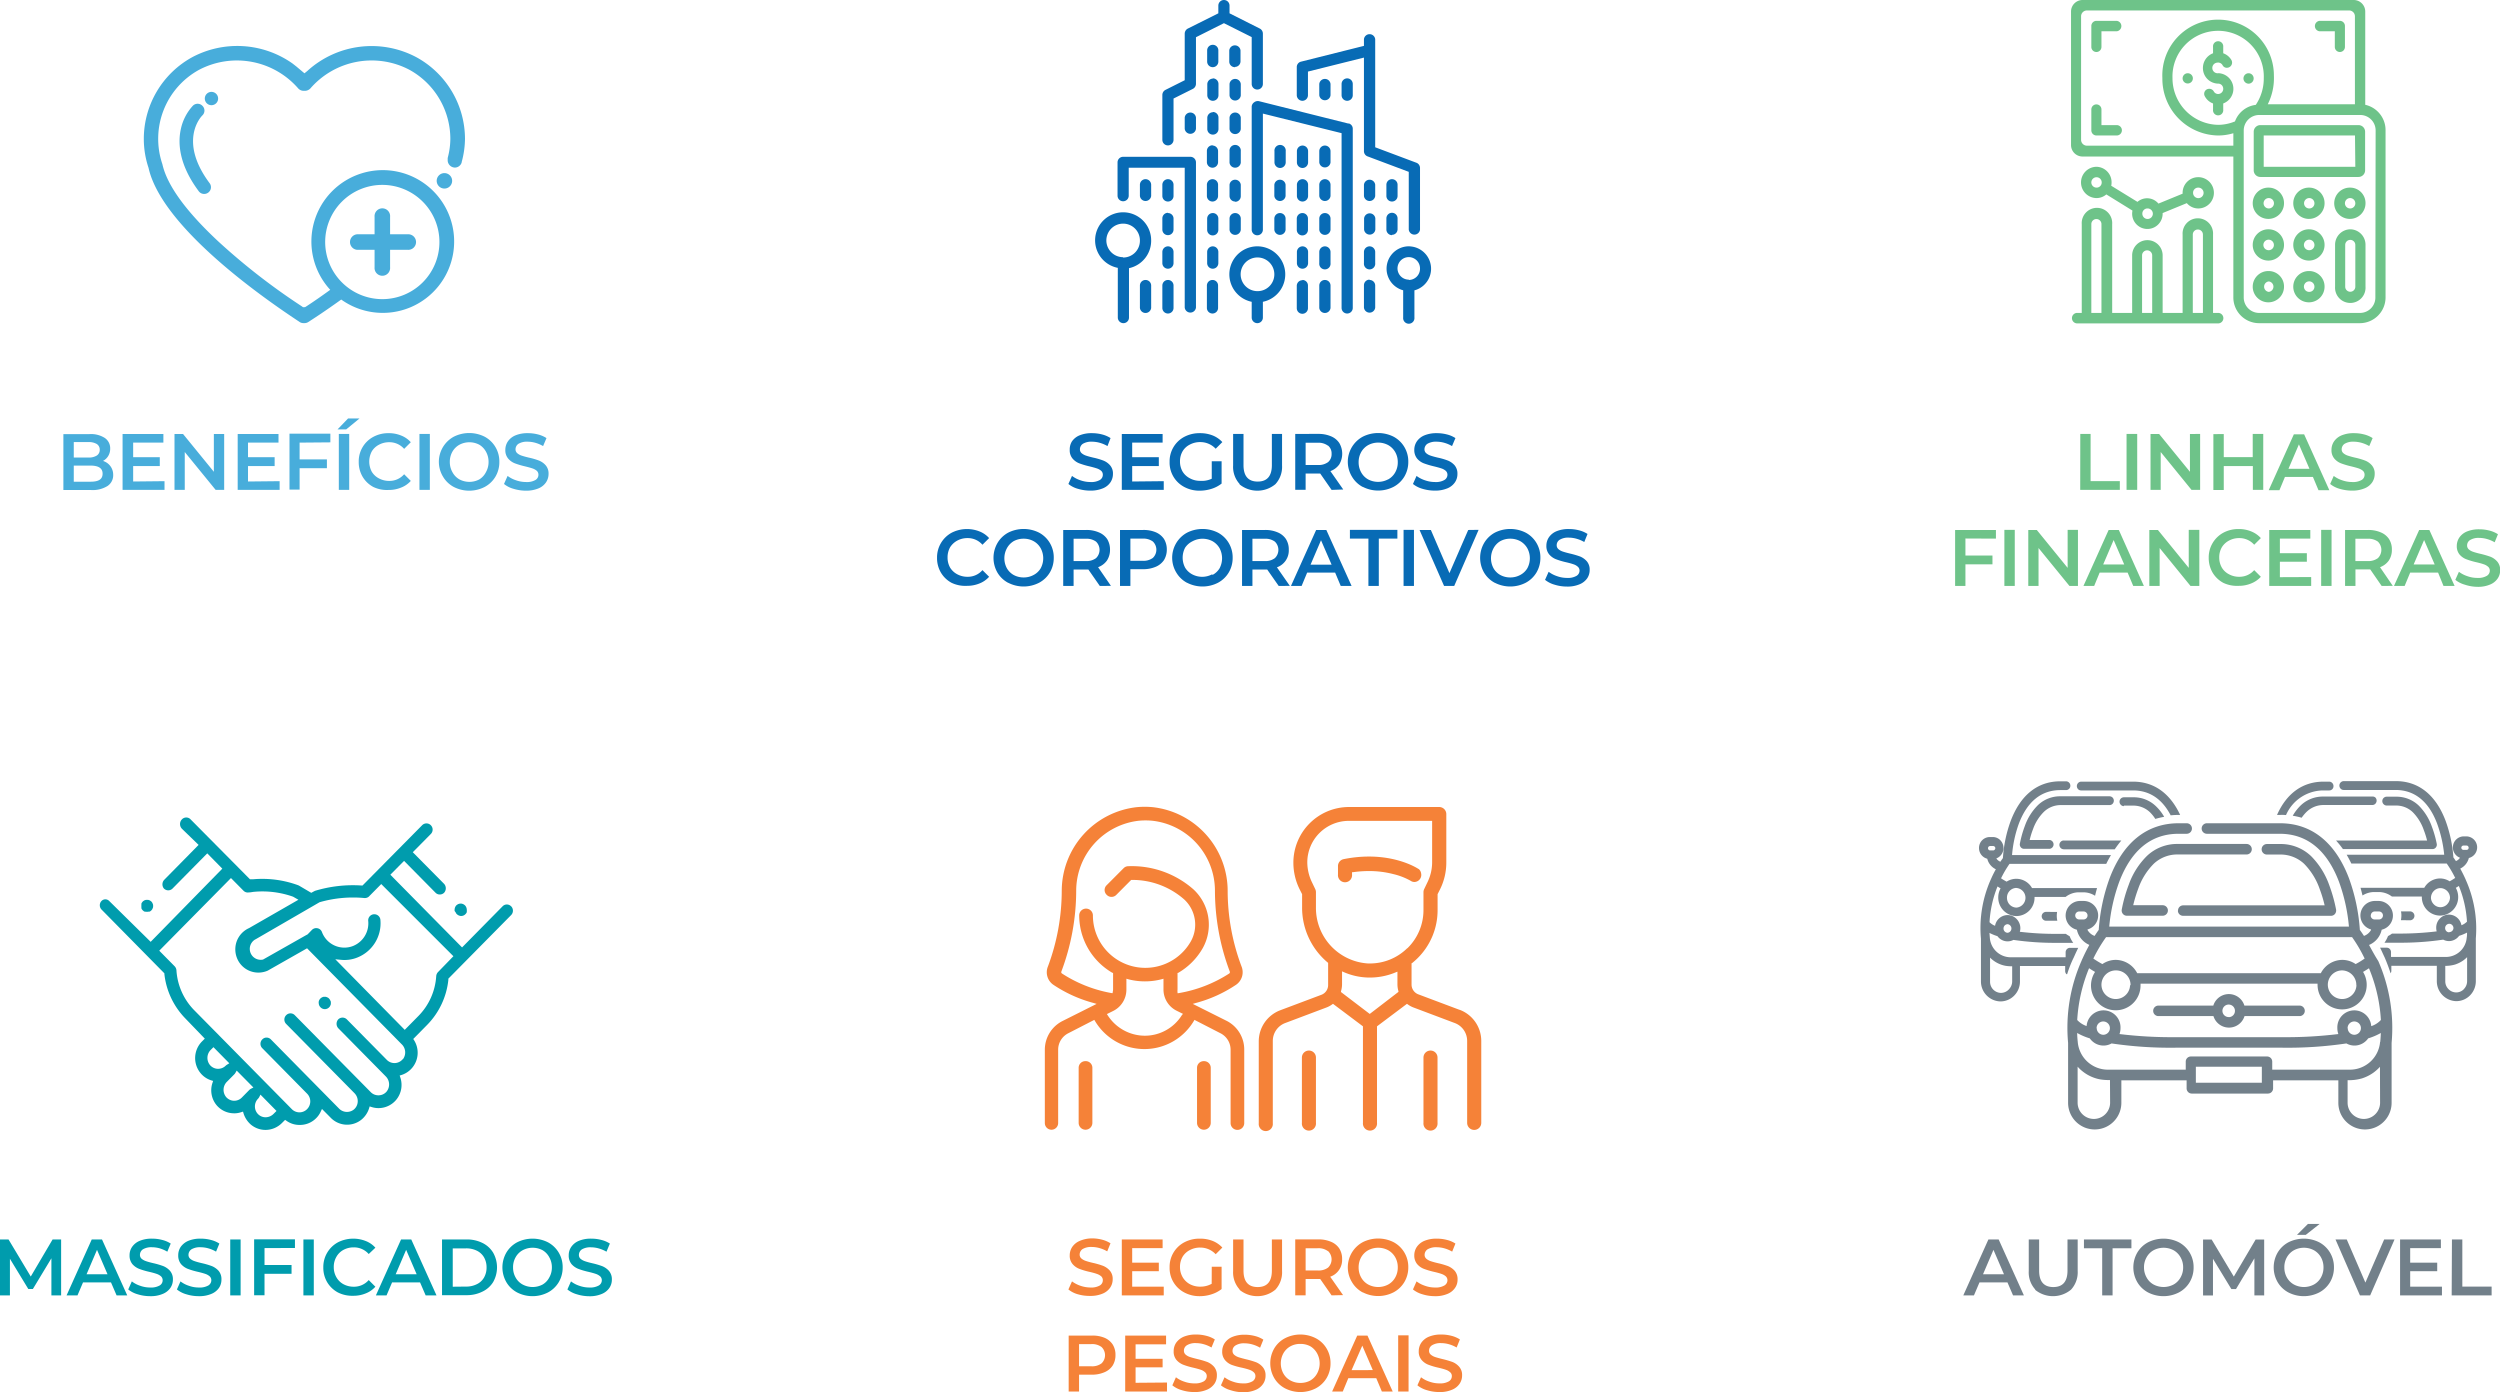 <svg viewBox="0 0 375.49 209.08" xmlns="http://www.w3.org/2000/svg"><path d="M65.59 27.18A1.16 1.16 0 1 0 66.75 26a1.16 1.16 0 0 0-1.16 1.18zM32.76 14.75a1 1 0 1 0-1 1.05 1 1 0 0 0 1-1.05zm-2.36 1.14a1 1 0 0 0-1.44 0 7.5 7.5 0 0 0-1.81 3.55c-.43 2-.32 5.23 2.7 9.28a1 1 0 0 0 .82.41 1 1 0 0 0 .6-.2 1 1 0 0 0 .21-1.42c-4.75-6.38-1.26-10-1.1-10.16a1 1 0 0 0 .02-1.46zm32.13-7.3a14.32 14.32 0 0 0-16.37 2.07l-.43.35s-.59-.49-1.19-1l-.6-.47-.13-.09a14.4 14.4 0 0 0-14.9-.88 14 14 0 0 0-7.31 12.3 13.7 13.7 0 0 0 .71 4.34C24.5 35.08 43 47 45 48.36a1 1 0 0 0 .52.17h.28a1 1 0 0 0 .51-.17c.52-.33 2.43-1.56 4.94-3.37a10.72 10.72 0 1 0-1.65-1.46c-1.2.87-2.4 1.71-3.55 2.46l-.27.17-.12-.06-.11.07-.23-.17a96.92 96.92 0 0 1-12.48-9.69c-4.9-4.56-7.74-8.47-8.45-11.65a11.82 11.82 0 0 1 5.52-14.18 12.21 12.21 0 0 1 14.89 2.81 1.12 1.12 0 0 0 .89.35 1.17 1.17 0 0 0 .92-.35 12.19 12.19 0 0 1 14.88-2.81 11.86 11.86 0 0 1 6.15 10.41 11.39 11.39 0 0 1-.4 2.84v.39a1.11 1.11 0 0 0 1.1 1.05 1.08 1.08 0 0 0 1-.76v-.06a13.72 13.72 0 0 0 .5-3.49 14 14 0 0 0-7.31-12.27zM48.84 36.35a8.58 8.58 0 1 1 8.58 8.58 8.59 8.59 0 0 1-8.58-8.58zm4.79 1.17h2.63v2.62a1.17 1.17 0 1 0 2.33 0v-2.62h2.62a1.17 1.17 0 1 0 0-2.33h-2.62v-2.62a1.17 1.17 0 1 0-2.33 0v2.62h-2.63a1.17 1.17 0 0 0 0 2.33z" fill="#48addb" fill-rule="evenodd"/><path d="M16.57 70a2.15 2.15 0 0 1 .43 1.3 1.93 1.93 0 0 1-.86 1.7 4.2 4.2 0 0 1-2.45.6H9.52v-8.4h3.93a3.84 3.84 0 0 1 2.29.58 1.86 1.86 0 0 1 .81 1.6 2.1 2.1 0 0 1-.29 1.1 2 2 0 0 1-.79.75 2.17 2.17 0 0 1 1.1.77zm-5.49-3.6v2.32h2.2a2.23 2.23 0 0 0 1.26-.3 1 1 0 0 0 .44-.86 1 1 0 0 0-.44-.87 2.32 2.32 0 0 0-1.26-.29zm4.33 4.74c0-.81-.61-1.21-1.82-1.21h-2.51v2.42h2.51c1.21 0 1.82-.35 1.82-1.21zm9.3 1.13v1.31h-6.3v-8.4h6.13v1.3H20v2.19h4V70h-4v2.32zm8.96-7.09v8.4h-1.28l-4.64-5.69v5.69h-1.54v-8.4h1.28l4.63 5.68v-5.68zM42 72.27v1.31h-6.3v-8.4h6.13v1.3h-4.58v2.19h4V70h-4v2.32zm3-5.79V69h4.1v1.32H45v3.22h-1.52v-8.4h6.14v1.3zm7.28-3.63H54l-2 1.64h-1.3zm-1.39 2.33h1.56v8.4h-1.56zm5.18 7.96a4.12 4.12 0 0 1-1.61-1.54 4.28 4.28 0 0 1-.58-2.22 4.16 4.16 0 0 1 2.2-3.77 4.74 4.74 0 0 1 2.3-.55 4.81 4.81 0 0 1 1.88.36 3.76 3.76 0 0 1 1.44 1l-1 1a2.92 2.92 0 0 0-2.24-1 3.18 3.18 0 0 0-1.55.38 2.7 2.7 0 0 0-1.07 1 3.25 3.25 0 0 0 0 3.05 2.7 2.7 0 0 0 1.07 1 3.18 3.18 0 0 0 1.55.38 2.9 2.9 0 0 0 2.24-1l1 1a3.74 3.74 0 0 1-1.45 1 4.82 4.82 0 0 1-1.89.36 4.73 4.73 0 0 1-2.29-.45zM63 65.18h1.56v8.4H63zm5.16 7.96a4.1 4.1 0 0 1-1.62-1.55 4.29 4.29 0 0 1 1.62-6 5.15 5.15 0 0 1 4.63 0 4.17 4.17 0 0 1 1.62 1.55 4.23 4.23 0 0 1 .59 2.24 4.28 4.28 0 0 1-.59 2.22 4.14 4.14 0 0 1-1.62 1.54 5.07 5.07 0 0 1-4.63 0zM72 72a2.7 2.7 0 0 0 1-1.11 3.05 3.05 0 0 0 .38-1.51 3.09 3.09 0 0 0-.38-1.52 2.77 2.77 0 0 0-1-1.06 3.19 3.19 0 0 0-3 0 2.77 2.77 0 0 0-1.06 1.06 3.09 3.09 0 0 0-.38 1.52 3.05 3.05 0 0 0 .38 1.51A2.7 2.7 0 0 0 69 72a3.19 3.19 0 0 0 3 0zm5.14 1.42a3.88 3.88 0 0 1-1.44-.73l.54-1.21a4.35 4.35 0 0 0 1.27.66 4.64 4.64 0 0 0 1.5.26 2.6 2.6 0 0 0 1.4-.3.9.9 0 0 0 .46-.79.79.79 0 0 0-.25-.6 2 2 0 0 0-.66-.36q-.39-.13-1.08-.3a12.11 12.11 0 0 1-1.55-.46 2.51 2.51 0 0 1-1-.71 1.91 1.91 0 0 1-.43-1.32 2.25 2.25 0 0 1 .38-1.26 2.58 2.58 0 0 1 1.14-.91 4.71 4.71 0 0 1 1.87-.33 6 6 0 0 1 1.51.19 4.27 4.27 0 0 1 1.28.55l-.51 1.2a5 5 0 0 0-1.15-.49 4.41 4.41 0 0 0-1.17-.17 2.5 2.5 0 0 0-1.37.31 1 1 0 0 0-.45.83.76.76 0 0 0 .26.59 1.93 1.93 0 0 0 .65.36q.41.14 1.08.3a10.16 10.16 0 0 1 1.54.45 2.61 2.61 0 0 1 1 .71 1.87 1.87 0 0 1 .43 1.3 2.25 2.25 0 0 1-.39 1.27 2.5 2.5 0 0 1-1.14.9 4.78 4.78 0 0 1-1.86.34 6.51 6.51 0 0 1-1.86-.28z" fill="#48addb"/><path d="M7.72 194.56v-5.57l-2.78 4.61h-.69l-2.76-4.54v5.5H0v-8.4h1.28l3.34 5.57 3.28-5.57h1.28v8.4zm8.95-1.95h-4.2l-.83 1.95H10l3.78-8.4h1.54l3.79 8.4h-1.6zm-.52-1.22l-1.58-3.67-1.57 3.67zm4.54 3.01a3.91 3.91 0 0 1-1.43-.73l.54-1.21a4.16 4.16 0 0 0 1.26.66 4.44 4.44 0 0 0 1.51.26 2.62 2.62 0 0 0 1.4-.3.9.9 0 0 0 .46-.79.79.79 0 0 0-.26-.6 1.93 1.93 0 0 0-.65-.36q-.4-.14-1.08-.3a11.27 11.27 0 0 1-1.56-.46 2.65 2.65 0 0 1-1-.71 2 2 0 0 1-.42-1.32 2.17 2.17 0 0 1 .38-1.26 2.58 2.58 0 0 1 1.14-.91 4.65 4.65 0 0 1 1.86-.33 5.9 5.9 0 0 1 1.51.19 4.22 4.22 0 0 1 1.29.55l-.51 1.22a5.11 5.11 0 0 0-1.13-.5 4.34 4.34 0 0 0-1.16-.17 2.48 2.48 0 0 0-1.37.31 1 1 0 0 0-.45.83.75.75 0 0 0 .25.59 2 2 0 0 0 .66.36q.39.14 1.08.3a11.73 11.73 0 0 1 1.53.45 2.76 2.76 0 0 1 1 .71 1.92 1.92 0 0 1 .43 1.3 2.2 2.2 0 0 1-.38 1.26 2.53 2.53 0 0 1-1.15.9 4.53 4.53 0 0 1-1.87.34 6.25 6.25 0 0 1-1.88-.28zm7.31 0a3.91 3.91 0 0 1-1.43-.73l.54-1.21a4.16 4.16 0 0 0 1.26.66 4.4 4.4 0 0 0 1.51.26 2.62 2.62 0 0 0 1.4-.3.92.92 0 0 0 .46-.79.79.79 0 0 0-.26-.6 1.93 1.93 0 0 0-.65-.36q-.41-.14-1.08-.3a11.27 11.27 0 0 1-1.56-.46 2.65 2.65 0 0 1-1-.71 2 2 0 0 1-.42-1.32 2.24 2.24 0 0 1 .37-1.26 2.7 2.7 0 0 1 1.14-.91 4.71 4.71 0 0 1 1.87-.33 5.9 5.9 0 0 1 1.51.19 4.22 4.22 0 0 1 1.29.55l-.5 1.21a4.86 4.86 0 0 0-1.15-.49 4.4 4.4 0 0 0-1.16-.17 2.51 2.51 0 0 0-1.38.31 1 1 0 0 0-.45.83.76.76 0 0 0 .26.59 1.89 1.89 0 0 0 .66.36q.39.14 1.08.3a11.73 11.73 0 0 1 1.53.45 2.84 2.84 0 0 1 1 .71 1.92 1.92 0 0 1 .42 1.3 2.19 2.19 0 0 1-.37 1.26 2.58 2.58 0 0 1-1.15.9 4.56 4.56 0 0 1-1.87.34 6.2 6.2 0 0 1-1.87-.28zm6.58-8.24h1.56v8.4h-1.56zm5.15 1.3V190h4.06v1.32h-4.06v3.22h-1.56v-8.4h6.13v1.3zm5.84-1.3h1.56v8.4h-1.56zm5.18 7.96a4.18 4.18 0 0 1-1.61-1.54 4.28 4.28 0 0 1-.58-2.22 4.21 4.21 0 0 1 2.2-3.77 5.09 5.09 0 0 1 4.18-.19 3.76 3.76 0 0 1 1.44 1l-1 .95a2.94 2.94 0 0 0-2.25-1 3.2 3.2 0 0 0-1.55.38 2.68 2.68 0 0 0-1.06 1.05 3 3 0 0 0-.39 1.53 3 3 0 0 0 .39 1.52 2.68 2.68 0 0 0 1.06 1.05 3.2 3.2 0 0 0 1.55.38 2.92 2.92 0 0 0 2.25-1l1 1a3.78 3.78 0 0 1-1.44 1 4.82 4.82 0 0 1-1.89.36 4.75 4.75 0 0 1-2.3-.5zm12.34-1.51h-4.2l-.83 1.95h-1.6l3.78-8.4h1.53l3.79 8.4h-1.63zm-.51-1.22L61 187.72l-1.57 3.67zm3.81-5.23h3.67a5.22 5.22 0 0 1 2.39.52 3.85 3.85 0 0 1 1.62 1.47 4.48 4.48 0 0 1 0 4.41 3.79 3.79 0 0 1-1.62 1.44 5.22 5.22 0 0 1-2.39.53h-3.67zm3.6 7.08a3.53 3.53 0 0 0 1.63-.36 2.46 2.46 0 0 0 1.08-1 3 3 0 0 0 .38-1.51 3 3 0 0 0-.38-1.52 2.51 2.51 0 0 0-1.08-1 3.52 3.52 0 0 0-1.63-.35H68v5.76zm7.68.88a4.1 4.1 0 0 1-1.62-1.55 4.45 4.45 0 0 1 0-4.43 4.17 4.17 0 0 1 1.62-1.55 5.15 5.15 0 0 1 4.63 0 4.17 4.17 0 0 1 1.62 1.55 4.23 4.23 0 0 1 .59 2.22 4.28 4.28 0 0 1-.59 2.22 4.14 4.14 0 0 1-1.62 1.54 5.07 5.07 0 0 1-4.63 0zm3.83-1.19a2.61 2.61 0 0 0 1-1.06 3 3 0 0 0 .39-1.51 3 3 0 0 0-.39-1.52 2.68 2.68 0 0 0-1-1.06 3.19 3.19 0 0 0-3 0 2.7 2.7 0 0 0-1.06 1.06 3 3 0 0 0-.38 1.52 3 3 0 0 0 .38 1.51 2.64 2.64 0 0 0 1.06 1.06 3.19 3.19 0 0 0 3 0zm5.15 1.47a3.91 3.91 0 0 1-1.43-.73l.54-1.21a4.16 4.16 0 0 0 1.26.66 4.44 4.44 0 0 0 1.51.26 2.62 2.62 0 0 0 1.4-.3.9.9 0 0 0 .46-.79.79.79 0 0 0-.26-.6 1.93 1.93 0 0 0-.65-.36q-.41-.14-1.08-.3a11.27 11.27 0 0 1-1.56-.46 2.65 2.65 0 0 1-1-.71 2 2 0 0 1-.42-1.32 2.17 2.17 0 0 1 .38-1.26 2.58 2.58 0 0 1 1.14-.91 4.65 4.65 0 0 1 1.86-.33 5.9 5.9 0 0 1 1.51.19 4.22 4.22 0 0 1 1.29.55l-.51 1.22a5.11 5.11 0 0 0-1.16-.49 4.34 4.34 0 0 0-1.16-.17 2.48 2.48 0 0 0-1.37.31 1 1 0 0 0-.45.83.75.75 0 0 0 .25.59 2 2 0 0 0 .66.36q.39.14 1.08.3a11.73 11.73 0 0 1 1.53.45 2.76 2.76 0 0 1 1 .71 1.92 1.92 0 0 1 .43 1.3 2.2 2.2 0 0 1-.38 1.26 2.53 2.53 0 0 1-1.15.9 4.53 4.53 0 0 1-1.87.34 6.25 6.25 0 0 1-1.85-.29z" fill="#009cad"/><path d="M49.61 150.28a.8.8 0 0 0-.08-.16.76.76 0 0 0-.11-.14.75.75 0 0 0-.14-.12l-.16-.08-.17-.06h-.36a.64.64 0 0 0-.18.06l-.15.08a.53.53 0 0 0-.14.12l-.12.14a.8.8 0 0 0-.08.16.84.84 0 0 0-.05.17.58.58 0 0 0 0 .19.93.93 0 0 0 .27.65.9.9 0 0 0 .65.28.92.92 0 0 0 .65-.28.76.76 0 0 0 .11-.14.8.8 0 0 0 .08-.16 1.15 1.15 0 0 0 .06-.17 1.21 1.21 0 0 0 0-.18 1.28 1.28 0 0 0 0-.19.85.85 0 0 0-.08-.17zM68.42 137a1.19 1.19 0 0 0 .08.16.76.76 0 0 0 .11.14l.15.12.15.08.18.06a.89.89 0 0 0 .82-.26l.12-.14a1.19 1.19 0 0 0 .08-.16 1.21 1.21 0 0 0 0-.18.52.52 0 0 0 0-.18 1 1 0 0 0-.27-.66l-.14-.11-.16-.09-.17-.05a1 1 0 0 0-.35 0l-.18.05-.16.09-.14.11a1 1 0 0 0-.26.66 1.09 1.09 0 0 0 0 .18 1.27 1.27 0 0 0 .14.18zm-47.18-.57l.08.16.12.14.13.11a.7.7 0 0 0 .17.09.48.48 0 0 0 .17 0 .69.69 0 0 0 .35 0h.18l.16-.08.14-.12a1.71 1.71 0 0 0 .11-.14l.08-.16a1.27 1.27 0 0 0 .06-.18 1.63 1.63 0 0 0 0-.36.85.85 0 0 0-.06-.17 1.3 1.3 0 0 0-.08-.17l-.11-.14a1 1 0 0 0-.15-.11l-.15-.09-.18-.05h-.35l-.18.05-.15.09a.53.53 0 0 0-.14.11l-.12.15a.8.8 0 0 0-.08.16.84.84 0 0 0 0 .17.55.55 0 0 0 0 .18.52.52 0 0 0 0 .18 1.21 1.21 0 0 0 0 .21zm55.52-.31a.88.88 0 0 0-1.27 0l-6.09 6.18-10.77-10.92 2.06-2.08 4.72 4.78a.88.88 0 0 0 .65.27.91.91 0 0 0 .65-.27 1 1 0 0 0 0-1.32L62 128l2.7-2.73a.93.93 0 0 0 0-1.33.91.91 0 0 0-1.29 0L54.45 133h-.14a19.66 19.66 0 0 0-7 .8l-.14.07-.42.23-1.87-1.1-.15-.06a15.68 15.68 0 0 0-6.68-.88h-.51l-8.92-9a.89.89 0 0 0-1.29 0 1 1 0 0 0-.29.72 1 1 0 0 0 .3.71l2.49 2.41-5.16 5.24a1 1 0 0 0-.07 1.29.91.91 0 0 0 1.34 0l5.19-5.26 2.26 2.3-10.76 10.99-6.24-6.15a.8.8 0 0 0-1.13 0 .93.93 0 0 0 0 1.31l9.43 9.57v.11a11.34 11.34 0 0 0 3.18 6.7l2.89 3-.4.4a3.55 3.55 0 0 0-.27 4.74 3.4 3.4 0 0 0 1.62 1.12l.3.09-.1.3a3.51 3.51 0 0 0 .6 3.32 3.43 3.43 0 0 0 2.49 1.24 3.13 3.13 0 0 0 1.21-.16l.29-.09.09.3a3.68 3.68 0 0 0 1.1 1.66 3.44 3.44 0 0 0 2.18.79 3.5 3.5 0 0 0 2.5-1.06l.45-.45.21.14a3.33 3.33 0 0 0 2 .62 3.41 3.41 0 0 0 2.44-1 3.26 3.26 0 0 0 .7-1l.19-.4 1.29 1.3a3.43 3.43 0 0 0 4.67.28 3.62 3.62 0 0 0 1.11-1.66l.09-.3.29.09a3.31 3.31 0 0 0 1.21.16 3.46 3.46 0 0 0 2.51-1.27 3.51 3.51 0 0 0 .6-3.32l-.1-.3.3-.09a3.47 3.47 0 0 0 1.62-1.12 3.53 3.53 0 0 0 .25-4.08l-.13-.2 2.1-2.13a11.34 11.34 0 0 0 3.17-6.73V147l.07-.08 9.36-9.48a.94.94 0 0 0 0-1.32zm-44.08 24.41a1.59 1.59 0 0 1-1.17-.6 1.7 1.7 0 0 1 .14-2.24l.41-.41 2.38 2.42-.34.21a1.33 1.33 0 0 0-.19.14 1.6 1.6 0 0 1-1.15.48zm5 3a1.24 1.24 0 0 0-.23.17l-1.13 1.15a1.6 1.6 0 0 1-1.15.48h-.07a1.62 1.62 0 0 1-1.17-.6 1.71 1.71 0 0 1 .15-2.25l1.13-1.14a1.33 1.33 0 0 0 .14-.19l.2-.35 2.51 2.54zm3.41 3.77a1.71 1.71 0 0 1-1.21.51 1.58 1.58 0 0 1-1-.36 1.62 1.62 0 0 1-.59-1.19 1.65 1.65 0 0 1 .47-1.24 1.24 1.24 0 0 0 .17-.23l.19-.38 2.41 2.45zm19.41-8.23a1.61 1.61 0 0 1-2.4.12l-6-6.08a.92.92 0 0 0-1.3 0 1 1 0 0 0 0 1.32l7.14 7.24a1.71 1.71 0 0 1 .15 2.25 1.58 1.58 0 0 1-1.17.59 1.6 1.6 0 0 1-1.23-.47l-11.41-11.56a.9.9 0 0 0-1.3 0 .93.93 0 0 0 0 1.31l10.28 10.42a1.69 1.69 0 0 1 .47 1.25 1.62 1.62 0 0 1-.59 1.19 1.66 1.66 0 0 1-2.22-.15l-10.23-10.38a.92.92 0 0 0-.65-.28.88.88 0 0 0-.65.28.93.93 0 0 0 0 1.31l6.73 6.83a1.65 1.65 0 0 1 0 2.33 1.59 1.59 0 0 1-1.14.48 1.61 1.61 0 0 1-1.15-.48l-14.66-14.86a9.38 9.38 0 0 1-2.67-6 1 1 0 0 0-.27-.6l-2.31-2.34 10.77-10.91 1.88 1.9a.9.9 0 0 0 .79.26c.29 0 .57-.08.86-.1a13.79 13.79 0 0 1 5.8.74l.8.46-7.4 4.25a3.51 3.51 0 0 0-1.87 2 3.57 3.57 0 0 0 .19 2.83 3.44 3.44 0 0 0 3.06 1.86 3.55 3.55 0 0 0 1.36-.27l.1-.05 5.86-3.33 14.19 14.39a1.7 1.7 0 0 1 .2 2.28zM65.79 146a1 1 0 0 0-.27.59 9.35 9.35 0 0 1-2.67 6l-2.06 2.09-10.43-10.6.85.08a5.15 5.15 0 0 0 2.45-.34 5.53 5.53 0 0 0 3.48-5.6.92.92 0 1 0-1.83.15 3.67 3.67 0 0 1-2.3 3.72 3.59 3.59 0 0 1-4.65-2.09.9.9 0 0 0-.67-.58.91.91 0 0 0-.84.25l-.65.67-.3.16-6.39 3.62a1.64 1.64 0 0 1-1.21-3l.1-.05 9.6-5.56a18.19 18.19 0 0 1 6.72-.63.91.91 0 0 0 .83-.38.52.52 0 0 0 .11-.1l1.6-1.62 10.84 10.84z" fill="#009cad" fill-rule="evenodd"/><g fill="#086bb5"><path d="M161.91 73.42a3.88 3.88 0 0 1-1.44-.73l.54-1.21a4.35 4.35 0 0 0 1.27.66 4.64 4.64 0 0 0 1.5.26 2.6 2.6 0 0 0 1.4-.3.9.9 0 0 0 .46-.79.79.79 0 0 0-.25-.6 2 2 0 0 0-.66-.36q-.39-.13-1.08-.3a12.11 12.11 0 0 1-1.55-.46 2.51 2.51 0 0 1-1-.71 1.91 1.91 0 0 1-.43-1.32 2.25 2.25 0 0 1 .33-1.26 2.58 2.58 0 0 1 1.14-.91 4.71 4.71 0 0 1 1.87-.33 6 6 0 0 1 1.51.19 4.27 4.27 0 0 1 1.28.55l-.46 1.2a5 5 0 0 0-1.15-.49 4.41 4.41 0 0 0-1.17-.17 2.5 2.5 0 0 0-1.37.31 1 1 0 0 0-.45.83.76.76 0 0 0 .26.59 1.93 1.93 0 0 0 .65.36q.4.14 1.08.3a10.16 10.16 0 0 1 1.54.45 2.61 2.61 0 0 1 1 .71 1.87 1.87 0 0 1 .43 1.3 2.25 2.25 0 0 1-.38 1.26 2.5 2.5 0 0 1-1.14.9 4.78 4.78 0 0 1-1.88.34 6.51 6.51 0 0 1-1.85-.27zm12.88-1.15v1.31h-6.3v-8.4h6.13v1.3h-4.57v2.19h4V70h-4v2.32zm7.21-2.99h1.48v3.35a4.72 4.72 0 0 1-1.51.79 6 6 0 0 1-1.78.28 4.82 4.82 0 0 1-2.32-.56 4.13 4.13 0 0 1-2.2-3.76 4.15 4.15 0 0 1 2.21-3.77 4.86 4.86 0 0 1 2.33-.55 5.09 5.09 0 0 1 1.92.34 4 4 0 0 1 1.46 1l-1 1a3.15 3.15 0 0 0-2.31-1 3.24 3.24 0 0 0-1.58.38 2.64 2.64 0 0 0-1.08 1 3 3 0 0 0-.39 1.54 3 3 0 0 0 .39 1.51 2.73 2.73 0 0 0 1.08 1 3.11 3.11 0 0 0 1.56.39 3.44 3.44 0 0 0 1.74-.32zm4.21 3.44a3.8 3.8 0 0 1-1-2.8v-4.74h1.56v4.68c0 1.64.71 2.47 2.13 2.47s2.13-.83 2.13-2.47v-4.68h1.53v4.74a3.84 3.84 0 0 1-1 2.8 4.24 4.24 0 0 1-5.42 0zm13.79.86l-1.71-2.46h-2.19v2.45h-1.56v-8.4H198a4.72 4.72 0 0 1 1.91.36 2.75 2.75 0 0 1 1.24 1 3.15 3.15 0 0 1 0 3.23 2.82 2.82 0 0 1-1.33 1l1.93 2.76zm-.56-6.65a2.39 2.39 0 0 0-1.55-.43h-1.79v3.34h1.82a2.39 2.39 0 0 0 1.55-.43 1.55 1.55 0 0 0 .53-1.25 1.51 1.51 0 0 0-.53-1.23zm5.24 6.21a4.1 4.1 0 0 1-1.62-1.55 4.29 4.29 0 0 1 1.62-6 5.15 5.15 0 0 1 4.63 0 4.17 4.17 0 0 1 1.62 1.55 4.23 4.23 0 0 1 .59 2.22 4.28 4.28 0 0 1-.59 2.22 4.14 4.14 0 0 1-1.62 1.54 5.07 5.07 0 0 1-4.63 0zM208.5 72a2.7 2.7 0 0 0 1.06-1.06 3 3 0 0 0 .38-1.51 3 3 0 0 0-.38-1.52 2.77 2.77 0 0 0-1.06-1.06 3.19 3.19 0 0 0-3 0 2.77 2.77 0 0 0-1.06 1.06 3.09 3.09 0 0 0-.38 1.52 3.05 3.05 0 0 0 .38 1.51 2.7 2.7 0 0 0 1.04 1.06 3.19 3.19 0 0 0 3 0zm5.16 1.42a4 4 0 0 1-1.44-.73l.54-1.21a4.35 4.35 0 0 0 1.27.66 4.66 4.66 0 0 0 1.51.26 2.56 2.56 0 0 0 1.39-.3.91.91 0 0 0 .47-.79.79.79 0 0 0-.26-.6 1.89 1.89 0 0 0-.66-.36q-.39-.13-1.08-.3a12.63 12.63 0 0 1-1.55-.46 2.51 2.51 0 0 1-1-.71 2 2 0 0 1-.43-1.32 2.25 2.25 0 0 1 .38-1.26 2.58 2.58 0 0 1 1.14-.91 4.71 4.71 0 0 1 1.87-.33 6 6 0 0 1 1.51.19 4.16 4.16 0 0 1 1.28.55l-.51 1.2a5 5 0 0 0-1.15-.49 4.4 4.4 0 0 0-1.16-.17 2.51 2.51 0 0 0-1.38.31 1 1 0 0 0-.45.83.76.76 0 0 0 .26.59 1.93 1.93 0 0 0 .65.36q.4.14 1.08.3a10.16 10.16 0 0 1 1.54.45 2.72 2.72 0 0 1 1 .71 1.92 1.92 0 0 1 .42 1.3 2.17 2.17 0 0 1-.38 1.26 2.5 2.5 0 0 1-1.14.9 4.73 4.73 0 0 1-1.87.34 6.53 6.53 0 0 1-1.85-.27zm-70.73 14.12a4.12 4.12 0 0 1-1.61-1.54 4.28 4.28 0 0 1-.58-2.22 4.21 4.21 0 0 1 2.2-3.77 5.09 5.09 0 0 1 4.18-.19 3.76 3.76 0 0 1 1.44 1l-1 1a2.91 2.91 0 0 0-2.24-1 3.18 3.18 0 0 0-1.55.38 2.91 2.91 0 0 0-1.07 1 3.1 3.1 0 0 0-.38 1.53 3.06 3.06 0 0 0 .38 1.52 2.77 2.77 0 0 0 1.07 1 3.18 3.18 0 0 0 1.55.38 2.88 2.88 0 0 0 2.24-1l1 1a3.78 3.78 0 0 1-1.44 1 4.89 4.89 0 0 1-1.89.36 4.75 4.75 0 0 1-2.3-.45zm8.5 0a4.1 4.1 0 0 1-1.62-1.54 4.45 4.45 0 0 1 0-4.43 4.17 4.17 0 0 1 1.62-1.57 5.15 5.15 0 0 1 4.63 0 4.17 4.17 0 0 1 1.62 1.55 4.23 4.23 0 0 1 .59 2.22 4.28 4.28 0 0 1-.59 2.22 4.14 4.14 0 0 1-1.62 1.54 5.07 5.07 0 0 1-4.63 0zm3.83-1.19a2.65 2.65 0 0 0 1.05-1 3.16 3.16 0 0 0 0-3 2.74 2.74 0 0 0-1.05-1.06 3.05 3.05 0 0 0-1.51-.38 3.09 3.09 0 0 0-1.52.38 2.81 2.81 0 0 0-1 1.06 3.16 3.16 0 0 0 0 3 2.72 2.72 0 0 0 1 1 3.09 3.09 0 0 0 1.52.38 3.05 3.05 0 0 0 1.51-.38zm9.92 1.65l-1.71-2.46h-2.22V88h-1.56v-8.4h3.45a4.63 4.63 0 0 1 1.9.36 2.78 2.78 0 0 1 1.25 1 3 3 0 0 1 .43 1.6 2.91 2.91 0 0 1-.46 1.63 2.82 2.82 0 0 1-1.33 1l1.93 2.81zm-.56-6.65a2.39 2.39 0 0 0-1.55-.43h-1.82v3.35h1.82a2.39 2.39 0 0 0 1.55-.44 1.72 1.72 0 0 0 0-2.48zm8.96-1.41a2.81 2.81 0 0 1 1.24 1 3 3 0 0 1 .43 1.6 3 3 0 0 1-.43 1.59 2.81 2.81 0 0 1-1.24 1 4.68 4.68 0 0 1-1.91.36h-1.89V88h-1.56v-8.4h3.45a4.68 4.68 0 0 1 1.91.34zm-.43 3.86a1.7 1.7 0 0 0 0-2.47 2.39 2.39 0 0 0-1.55-.43h-1.82v3.33h1.82a2.39 2.39 0 0 0 1.55-.43zm5.15 3.74a4.1 4.1 0 0 1-1.62-1.54 4.29 4.29 0 0 1 1.62-6 5.15 5.15 0 0 1 4.63 0 4.17 4.17 0 0 1 1.62 1.55 4.23 4.23 0 0 1 .59 2.22 4.28 4.28 0 0 1-.59 2.22 4.14 4.14 0 0 1-1.62 1.54 5.07 5.07 0 0 1-4.63 0zm3.82-1.19a2.74 2.74 0 0 0 1.06-1 3.23 3.23 0 0 0 0-3 2.84 2.84 0 0 0-1.06-1.06 3.19 3.19 0 0 0-3 0 2.84 2.84 0 0 0-1.12.97 3.23 3.23 0 0 0 0 3 2.74 2.74 0 0 0 1.06 1 3.19 3.19 0 0 0 3 0zm9.93 1.65l-1.72-2.46h-2.22V88h-1.56v-8.4H190a4.63 4.63 0 0 1 1.9.36 2.75 2.75 0 0 1 1.24 1 2.88 2.88 0 0 1 .43 1.6 2.68 2.68 0 0 1-1.78 2.65l1.94 2.79zm-.57-6.65a2.36 2.36 0 0 0-1.54-.43h-1.83v3.35h1.83a2.36 2.36 0 0 0 1.54-.44 1.72 1.72 0 0 0 0-2.48zm9.05 4.65h-4.2l-.83 2h-1.6l3.78-8.4h1.53L203 88h-1.63zm-.53-1.19l-1.59-3.67-1.57 3.67zm5.53-3.91h-2.78v-1.32h7.13v1.32h-2.79V88h-1.56zm5.28-1.32h1.56V88h-1.56zm11.27 0L218.42 88h-1.53l-3.68-8.4h1.7l2.79 6.48 2.82-6.48zm2.44 7.96A4.1 4.1 0 0 1 222.9 86a4.45 4.45 0 0 1 0-4.43 4.17 4.17 0 0 1 1.62-1.57 5.15 5.15 0 0 1 4.63 0 4.17 4.17 0 0 1 1.62 1.55 4.23 4.23 0 0 1 .59 2.22 4.28 4.28 0 0 1-.59 2.22 4.14 4.14 0 0 1-1.62 1.54 5.07 5.07 0 0 1-4.63 0zm3.83-1.19a2.72 2.72 0 0 0 1.05-1 3.16 3.16 0 0 0 0-3 2.81 2.81 0 0 0-1.05-1.06 3.09 3.09 0 0 0-1.52-.38 3.05 3.05 0 0 0-1.51.38 2.74 2.74 0 0 0-1 1.06 3.16 3.16 0 0 0 0 3 2.65 2.65 0 0 0 1 1 3.05 3.05 0 0 0 1.51.38 3.09 3.09 0 0 0 1.52-.38zm5.15 1.47a4 4 0 0 1-1.44-.73l.54-1.21a4.35 4.35 0 0 0 1.27.66 4.4 4.4 0 0 0 1.51.26 2.56 2.56 0 0 0 1.39-.3.91.91 0 0 0 .47-.79.76.76 0 0 0-.26-.59 1.75 1.75 0 0 0-.66-.37q-.39-.14-1.08-.3a11.08 11.08 0 0 1-1.55-.46 2.58 2.58 0 0 1-1-.71 1.94 1.94 0 0 1-.43-1.32 2.25 2.25 0 0 1 .38-1.26 2.58 2.58 0 0 1 1.14-.91 4.71 4.71 0 0 1 1.87-.33 5.9 5.9 0 0 1 1.51.19 4.16 4.16 0 0 1 1.28.55l-.49 1.21a5 5 0 0 0-1.15-.49 4.4 4.4 0 0 0-1.16-.17 2.42 2.42 0 0 0-1.38.32.94.94 0 0 0-.45.82.76.76 0 0 0 .26.59 1.93 1.93 0 0 0 .65.36q.41.14 1.08.3a13.17 13.17 0 0 1 1.54.45 2.75 2.75 0 0 1 1 .72 1.89 1.89 0 0 1 .42 1.29 2.19 2.19 0 0 1-.37 1.26 2.58 2.58 0 0 1-1.15.9 4.56 4.56 0 0 1-1.87.34 6.2 6.2 0 0 1-1.87-.28z"/></g><path d="M161.91 194.4a3.88 3.88 0 0 1-1.44-.73l.54-1.21a4.82 4.82 0 0 0 2.77.92 2.6 2.6 0 0 0 1.4-.3.9.9 0 0 0 .46-.79.79.79 0 0 0-.25-.6 2 2 0 0 0-.66-.36q-.39-.14-1.08-.3a10.68 10.68 0 0 1-1.55-.46 2.51 2.51 0 0 1-1-.71 1.91 1.91 0 0 1-.43-1.32 2.25 2.25 0 0 1 .38-1.26 2.58 2.58 0 0 1 1.14-.91A4.71 4.71 0 0 1 164 186a6 6 0 0 1 1.51.19 4.27 4.27 0 0 1 1.28.55l-.49 1.21a5 5 0 0 0-1.15-.49 4.41 4.41 0 0 0-1.17-.17 2.5 2.5 0 0 0-1.37.31 1 1 0 0 0-.45.83.76.76 0 0 0 .26.59 1.93 1.93 0 0 0 .65.36q.4.14 1.08.3a11.47 11.47 0 0 1 1.54.45 2.72 2.72 0 0 1 1 .71 1.87 1.87 0 0 1 .43 1.3 2.2 2.2 0 0 1-.38 1.26 2.5 2.5 0 0 1-1.14.9 4.61 4.61 0 0 1-1.88.34 6.18 6.18 0 0 1-1.81-.24zm12.88-1.15v1.31h-6.3v-8.4h6.13v1.3h-4.57v2.19h4v1.28h-4v2.32zm7.21-2.99h1.48v3.35a4.72 4.72 0 0 1-1.51.79 5.66 5.66 0 0 1-1.78.28 4.82 4.82 0 0 1-2.32-.56 4.13 4.13 0 0 1-2.2-3.76 4.15 4.15 0 0 1 2.21-3.77 4.86 4.86 0 0 1 2.33-.55 5.09 5.09 0 0 1 1.92.34 4 4 0 0 1 1.46 1l-1 1a3.15 3.15 0 0 0-2.31-1 3.24 3.24 0 0 0-1.58.38 2.7 2.7 0 0 0-1.08 1 3 3 0 0 0-.39 1.54 3 3 0 0 0 .39 1.51 2.82 2.82 0 0 0 1.08 1.06 3.22 3.22 0 0 0 1.56.38 3.44 3.44 0 0 0 1.73-.43zm4.21 3.44a3.8 3.8 0 0 1-1-2.8v-4.74h1.56v4.68c0 1.64.71 2.47 2.13 2.47s2.13-.83 2.13-2.47v-4.68h1.53v4.74a3.84 3.84 0 0 1-1 2.8 4.24 4.24 0 0 1-5.42 0zm13.79.86l-1.71-2.46h-2.19v2.45h-1.56v-8.4H198a4.72 4.72 0 0 1 1.91.36 2.75 2.75 0 0 1 1.24 1 2.88 2.88 0 0 1 .43 1.6 2.67 2.67 0 0 1-1.79 2.65l1.93 2.76zm-.56-6.65a2.39 2.39 0 0 0-1.55-.43h-1.79v3.34h1.82a2.39 2.39 0 0 0 1.55-.43 1.72 1.72 0 0 0 0-2.48zm5.24 6.21a4.1 4.1 0 0 1-1.62-1.55 4.29 4.29 0 0 1 1.62-6 5.15 5.15 0 0 1 4.63 0 4.17 4.17 0 0 1 1.62 1.55 4.23 4.23 0 0 1 .59 2.22 4.28 4.28 0 0 1-.59 2.22 4.14 4.14 0 0 1-1.62 1.54 5.07 5.07 0 0 1-4.63 0zm3.82-1.19a2.7 2.7 0 0 0 1.06-1.06 3 3 0 0 0 .38-1.51 3 3 0 0 0-.38-1.52 2.77 2.77 0 0 0-1.06-1.06 3.19 3.19 0 0 0-3 0 2.77 2.77 0 0 0-1.06 1.06 3.09 3.09 0 0 0-.38 1.52 3.05 3.05 0 0 0 .38 1.51 2.7 2.7 0 0 0 1.06 1.06 3.19 3.19 0 0 0 3 0zm5.16 1.47a4 4 0 0 1-1.44-.73l.54-1.21a4.35 4.35 0 0 0 1.27.66 4.4 4.4 0 0 0 1.51.26 2.56 2.56 0 0 0 1.39-.3.91.91 0 0 0 .47-.79.79.79 0 0 0-.26-.6 1.89 1.89 0 0 0-.66-.36q-.39-.14-1.08-.3a11.08 11.08 0 0 1-1.55-.46 2.51 2.51 0 0 1-1-.71 2 2 0 0 1-.43-1.32 2.25 2.25 0 0 1 .38-1.26 2.58 2.58 0 0 1 1.14-.91 4.71 4.71 0 0 1 1.87-.33 6 6 0 0 1 1.51.19 4.16 4.16 0 0 1 1.28.55l-.49 1.21a5 5 0 0 0-1.15-.49 4.4 4.4 0 0 0-1.16-.17 2.51 2.51 0 0 0-1.38.31 1 1 0 0 0-.45.83.76.76 0 0 0 .26.59 1.93 1.93 0 0 0 .65.36q.4.14 1.08.3a11.47 11.47 0 0 1 1.54.45 2.84 2.84 0 0 1 1 .71 1.92 1.92 0 0 1 .42 1.3 2.13 2.13 0 0 1-.38 1.26 2.5 2.5 0 0 1-1.14.9 4.56 4.56 0 0 1-1.87.34 6.2 6.2 0 0 1-1.87-.28zm-47.79 6.52a2.75 2.75 0 0 1 1.24 1 2.88 2.88 0 0 1 .43 1.6 2.91 2.91 0 0 1-.43 1.59 2.75 2.75 0 0 1-1.24 1 4.63 4.63 0 0 1-1.9.36h-1.9V209h-1.56v-8.4H164a4.63 4.63 0 0 1 1.87.32zm-.43 3.86a1.7 1.7 0 0 0 0-2.47 2.36 2.36 0 0 0-1.54-.43h-1.83v3.33h1.83a2.36 2.36 0 0 0 1.54-.43zm9.84 2.87V209H169v-8.4h6.14v1.31h-4.58v2.18h4.06v1.28h-4.06v2.32zm2.23 1.15a3.91 3.91 0 0 1-1.43-.73l.54-1.21a4.16 4.16 0 0 0 1.26.66 4.4 4.4 0 0 0 1.51.26 2.62 2.62 0 0 0 1.4-.3.92.92 0 0 0 .46-.79.76.76 0 0 0-.26-.59 1.79 1.79 0 0 0-.65-.37q-.41-.14-1.08-.3a11.27 11.27 0 0 1-1.56-.46 2.65 2.65 0 0 1-1-.71 1.93 1.93 0 0 1-.42-1.31 2.25 2.25 0 0 1 .37-1.27 2.7 2.7 0 0 1 1.14-.91 4.71 4.71 0 0 1 1.87-.33 5.9 5.9 0 0 1 1.51.19 4.22 4.22 0 0 1 1.29.55l-.5 1.21a4.86 4.86 0 0 0-1.15-.49 4.4 4.4 0 0 0-1.16-.17 2.42 2.42 0 0 0-1.38.32.94.94 0 0 0-.45.82.76.76 0 0 0 .26.59 1.89 1.89 0 0 0 .66.36q.39.13 1.08.3a13.53 13.53 0 0 1 1.53.45 2.75 2.75 0 0 1 1 .72 1.89 1.89 0 0 1 .42 1.29 2.19 2.19 0 0 1-.37 1.26 2.58 2.58 0 0 1-1.15.9 4.56 4.56 0 0 1-1.87.34 6.2 6.2 0 0 1-1.87-.28zm7.31 0a4 4 0 0 1-1.44-.73l.54-1.21a4.35 4.35 0 0 0 1.27.66 4.4 4.4 0 0 0 1.51.26 2.56 2.56 0 0 0 1.39-.3.91.91 0 0 0 .47-.79.76.76 0 0 0-.26-.59 1.75 1.75 0 0 0-.66-.37q-.39-.14-1.08-.3A11.08 11.08 0 0 1 185 205a2.51 2.51 0 0 1-1-.71 1.93 1.93 0 0 1-.43-1.31 2.26 2.26 0 0 1 .38-1.27 2.58 2.58 0 0 1 1.14-.91 4.71 4.71 0 0 1 1.87-.33 6 6 0 0 1 1.51.19 4.16 4.16 0 0 1 1.28.55l-.49 1.21a5 5 0 0 0-1.15-.49 4.4 4.4 0 0 0-1.16-.17 2.42 2.42 0 0 0-1.38.32.94.94 0 0 0-.45.82.76.76 0 0 0 .26.59 1.93 1.93 0 0 0 .65.36q.4.13 1.08.3a13.17 13.17 0 0 1 1.54.45 2.64 2.64 0 0 1 1 .72 1.85 1.85 0 0 1 .43 1.29 2.13 2.13 0 0 1-.38 1.26 2.5 2.5 0 0 1-1.14.9 4.56 4.56 0 0 1-1.87.34 6.2 6.2 0 0 1-1.87-.31zm8.18-.28a4.1 4.1 0 0 1-1.62-1.55 4.45 4.45 0 0 1 0-4.43A4.07 4.07 0 0 1 193 201a5.07 5.07 0 0 1 4.63 0 4.07 4.07 0 0 1 1.62 1.54 4.23 4.23 0 0 1 .59 2.22 4.28 4.28 0 0 1-.59 2.22 4.14 4.14 0 0 1-1.62 1.54 5.07 5.07 0 0 1-4.63 0zm3.83-1.19a2.72 2.72 0 0 0 1-1.05 3.16 3.16 0 0 0 0-3 2.81 2.81 0 0 0-1-1.06 3.08 3.08 0 0 0-1.52-.37 3 3 0 0 0-1.51.37 2.74 2.74 0 0 0-1.05 1.06 3.16 3.16 0 0 0 0 3 2.65 2.65 0 0 0 1.05 1.05 3.05 3.05 0 0 0 1.51.38 3.09 3.09 0 0 0 1.53-.38zm9.88-.33h-4.2l-.83 2h-1.6l3.77-8.4h1.54l3.79 8.4h-1.63zm-.52-1.22l-1.58-3.67-1.61 3.68zm3.81-5.22h1.56V209H210zm4.32 8.24a3.91 3.91 0 0 1-1.43-.73l.54-1.21a4.22 4.22 0 0 0 1.27.66 4.39 4.39 0 0 0 1.5.26 2.6 2.6 0 0 0 1.4-.3.9.9 0 0 0 .46-.79.73.73 0 0 0-.26-.59 1.79 1.79 0 0 0-.65-.37q-.39-.14-1.08-.3a10.68 10.68 0 0 1-1.55-.46 2.51 2.51 0 0 1-1-.71 1.88 1.88 0 0 1-.43-1.31 2.26 2.26 0 0 1 .38-1.27 2.58 2.58 0 0 1 1.14-.91 4.69 4.69 0 0 1 1.86-.33 6 6 0 0 1 1.52.19 4.27 4.27 0 0 1 1.28.55l-.49 1.21a5 5 0 0 0-1.15-.49 4.41 4.41 0 0 0-1.17-.17 2.41 2.41 0 0 0-1.37.32.94.94 0 0 0-.45.82.73.73 0 0 0 .26.59 1.93 1.93 0 0 0 .65.36q.39.13 1.08.3a13.78 13.78 0 0 1 1.54.45 2.64 2.64 0 0 1 1 .72 1.85 1.85 0 0 1 .43 1.29 2.2 2.2 0 0 1-.38 1.26 2.48 2.48 0 0 1-1.15.9 4.53 4.53 0 0 1-1.87.34 6.25 6.25 0 0 1-1.88-.28z" fill="#f58238"/><path d="M195.61 32a.84.84 0 0 0-.84.84v1.68a.84.84 0 1 0 1.68 0V32.8a.83.83 0 0 0-.84-.8zm0 10.09a.84.84 0 0 0-.84.84v3.36a.84.84 0 1 0 1.68 0v-3.4a.83.83 0 0 0-.84-.84zM199 21.86a.85.85 0 0 0-.85.85v1.68a.85.85 0 0 0 1.69 0v-1.68a.85.85 0 0 0-.84-.85zm-3.37 5.05a.85.85 0 0 0-.84.84v1.68a.84.84 0 1 0 1.68 0v-1.68a.84.84 0 0 0-.86-.84zm0 10.09a.85.85 0 0 0-.84.84v1.68a.84.84 0 1 0 1.68 0v-1.68a.84.84 0 0 0-.86-.84zM199 26.91a.85.85 0 0 0-.85.84v1.68a.85.85 0 0 0 1.69 0v-1.68a.85.85 0 0 0-.84-.84zm-6.73-1.68a.85.85 0 0 0 .84-.84v-1.68a.85.85 0 1 0-1.69 0v1.68a.85.85 0 0 0 .83.84zm3.36-3.37a.85.85 0 0 0-.84.85v1.68a.84.84 0 1 0 1.68 0v-1.68a.84.84 0 0 0-.86-.85zm2.52-9.25v1.69a.85.85 0 0 0 1.69 0v-1.69a.85.85 0 0 0-1.69 0zm-6.75 16.82a.85.85 0 0 0 1.69 0v-1.68a.85.85 0 0 0-1.69 0zm10.94-17.66a.85.85 0 0 0-.84.84v1.69a.84.84 0 1 0 1.68 0v-1.69a.84.84 0 0 0-.84-.84zM192.25 32a.84.84 0 0 0-.85.84v1.68a.85.85 0 0 0 1.69 0V32.8a.84.84 0 0 0-.84-.8zm13.46 5a.85.85 0 0 0-.85.84v1.68a.85.85 0 1 0 1.69 0v-1.68a.85.85 0 0 0-.84-.84zm0 5a.84.84 0 0 0-.85.84v3.36a.85.85 0 0 0 1.69 0v-3.31a.84.84 0 0 0-.84-.84zm3.36-6.73a.84.84 0 0 0 .84-.84V32.8a.84.84 0 0 0-1.68 0v1.68a.85.85 0 0 0 .84.84zm-13.46-20.13a.84.84 0 0 0 .84-.84v-3.55l8.41-2.1v14.06a.83.83 0 0 0 .55.78l6.18 2.32v8.67a.85.85 0 0 0 1.69 0v-9.25a.84.84 0 0 0-.55-.79l-6.18-2.32V5.89a.85.85 0 0 0-1.69 0v1l-9.45 2.37a.83.83 0 0 0-.64.81v4.23a.85.85 0 0 0 .84.84zm12.62 12.61v1.68a.84.84 0 0 0 1.68 0v-1.68a.84.84 0 0 0-1.68 0zm-1.68 0a.85.85 0 0 0-1.69 0v1.68a.85.85 0 0 0 1.69 0zM199 37a.85.85 0 0 0-.85.84v1.68a.85.85 0 1 0 1.69 0v-1.68A.85.85 0 0 0 199 37zm7.57-4.2a.85.85 0 0 0-1.69 0v1.68a.85.85 0 0 0 1.69 0zM199 42.05a.84.84 0 0 0-.85.84v3.36a.85.85 0 0 0 1.69 0v-3.36a.84.84 0 0 0-.84-.84zM199 32a.84.84 0 0 0-.85.84v1.68a.85.85 0 0 0 1.69 0V32.8a.84.84 0 0 0-.84-.8zm3.57-13.43l-13.46-3.37a.87.87 0 0 0-.73.16.83.83 0 0 0-.38.64v18.5a.84.84 0 0 0 1.68 0V17.06L201.5 20v26.25a.84.84 0 1 0 1.68 0V19.34a.83.83 0 0 0-.63-.81zm-20.4-1.71a.85.85 0 0 0-.84.84v1.68a.84.84 0 1 0 1.68 0v-1.72a.84.84 0 0 0-.86-.84zm0-5.05a.85.85 0 0 0-.84.84v1.65a.84.84 0 1 0 1.68 0v-1.69a.84.84 0 0 0-.86-.84zM175.42 37a.85.85 0 0 0-.84.84v1.68a.84.84 0 1 0 1.68 0v-1.68a.84.84 0 0 0-.84-.84zm3.37-13.45h-10.1a.84.84 0 0 0-.84.84v5a.84.84 0 0 0 1.68 0v-4.2h8.41v21a.85.85 0 0 0 1.69 0v-21.8a.84.84 0 0 0-.84-.84zm.84-4.21v-1.68a.85.85 0 0 0-1.69 0v1.68a.85.85 0 0 0 1.69 0zm2.52-12.61a.84.84 0 0 0-.84.84v1.68a.84.84 0 0 0 1.68 0V7.57a.83.83 0 0 0-.84-.84zm-6.73 35.32a.84.84 0 0 0-.84.84v3.36a.84.84 0 0 0 1.68 0v-3.36a.83.83 0 0 0-.84-.84zm-3.36 0a.84.84 0 0 0-.85.84v3.36a.85.85 0 0 0 1.69 0v-3.36a.84.84 0 0 0-.84-.84zm3.36-15.14a.85.85 0 0 0-.84.84v1.68a.84.84 0 0 0 1.68 0v-1.68a.84.84 0 0 0-.84-.84zm0 5.05a.84.84 0 0 0-.84.84v1.68a.84.84 0 0 0 1.68 0V32.8a.83.83 0 0 0-.84-.8zm-3.36-5.05a.85.85 0 0 0-.85.84v1.68a.85.85 0 0 0 1.69 0v-1.68a.85.85 0 0 0-.84-.84zM182.15 32a.84.84 0 0 0-.84.84v1.68a.84.84 0 1 0 1.68 0V32.8a.83.83 0 0 0-.84-.8zm2.52-7.57a.85.85 0 0 0 1.69 0v-1.72a.85.85 0 1 0-1.69 0zm0-5.05a.85.85 0 0 0 1.69 0v-1.72a.85.85 0 0 0-1.69 0zm.85 10.93a.84.84 0 0 0 .84-.84v-1.72a.85.85 0 0 0-1.69 0v1.68a.84.84 0 0 0 .85.84zm0 1.69a.84.84 0 0 0-.85.84v1.68a.85.85 0 0 0 1.69 0V32.8a.84.84 0 0 0-.84-.8zm-.85-17.66a.85.85 0 0 0 1.69 0v-1.73a.85.85 0 0 0-1.69 0zM182.15 37a.85.85 0 0 0-.84.84v1.68a.84.84 0 1 0 1.68 0v-1.68a.84.84 0 0 0-.84-.84zM188 12.61a.84.84 0 1 0 1.68 0V5.05a.86.86 0 0 0-.46-.76L184.67 2V.84a.84.84 0 1 0-1.68 0V2l-4.58 2.29a.87.87 0 0 0-.47.76v7l-2.89 1.45a.86.86 0 0 0-.47.76V21a.84.84 0 0 0 1.68 0v-6.2l2.9-1.45a.86.86 0 0 0 .47-.76v-7l4.2-2.11L188 5.57zm-5.89 14.3a.85.85 0 0 0-.84.84v1.68a.84.84 0 1 0 1.68 0v-1.68a.84.84 0 0 0-.8-.84zm0 15.14a.84.84 0 0 0-.84.84v3.36a.84.84 0 1 0 1.68 0v-3.36a.83.83 0 0 0-.8-.84zm3.37-32a.84.84 0 0 0 .84-.84V7.57a.85.85 0 0 0-1.69 0v1.68a.84.84 0 0 0 .89.84zm-3.37 11.77a.85.85 0 0 0-.84.85v1.68a.84.84 0 1 0 1.68 0v-1.64a.84.84 0 0 0-.8-.85zM211.82 37a3.36 3.36 0 0 0-1.07 6.6v4.08a.85.85 0 1 0 1.69 0v-4.07a3.36 3.36 0 0 0-.62-6.6zm-.23 5a1.69 1.69 0 1 1 1.69-1.68 1.69 1.69 0 0 1-1.69 1.73zm-38.7-6.2a4.21 4.21 0 1 0-5 4.43v7.47a.85.85 0 0 0 .84.84.84.84 0 0 0 .84-.84v-7.42a4.22 4.22 0 0 0 3.32-4.43zm-4.2 2.83a2.52 2.52 0 1 1 2.52-2.52 2.52 2.52 0 0 1-2.52 2.57zM189 37a4.21 4.21 0 0 0-1 8.33v2.37a.85.85 0 0 0 .84.84.84.84 0 0 0 .84-.84v-2.37A4.21 4.21 0 0 0 189 37zm-.12 6.73a2.53 2.53 0 1 1 2.52-2.52 2.52 2.52 0 0 1-2.52 2.52z" fill="#086bb5" fill-rule="evenodd"/><path d="M184.26 153.34l-5.11-2.56.4-.12a20.06 20.06 0 0 0 6.1-2.75 2.29 2.29 0 0 0 .82-2.76 32.36 32.36 0 0 1-2.08-11.36 12.66 12.66 0 0 0-11.28-12.56 13.18 13.18 0 0 0-2.35 0 12.67 12.67 0 0 0-11.29 12.56 32.62 32.62 0 0 1-2.07 11.36 2.28 2.28 0 0 0 .81 2.76 20.19 20.19 0 0 0 6.1 2.75l.4.12-5.1 2.56a4.83 4.83 0 0 0-2.68 4.34v11a1 1 0 1 0 2 0v-11a2.77 2.77 0 0 1 1.54-2.5l3.89-2 .08.13a8.64 8.64 0 0 0 14.89 0l.07-.13 3.89 2a2.77 2.77 0 0 1 1.54 2.5v11a1 1 0 1 0 2.05 0v-11a4.83 4.83 0 0 0-2.62-4.34zm-6.74-.88a6.55 6.55 0 0 1-5.59 3.1 6.65 6.65 0 0 1-5.58-3.1l-.1-.15.93-.46a3.57 3.57 0 0 0 2-3.2V147l.2.06a10 10 0 0 0 5.16 0l.21-.06v1.62a3.56 3.56 0 0 0 2 3.2l.93.46zm-.51-3.29h-.15v-.15a1.83 1.83 0 0 1 0-.4v-2.49h.08a10 10 0 0 0 3.71-3.73 7.23 7.23 0 0 0-1.4-8.82 14 14 0 0 0-9.77-3.48 1 1 0 0 0-.72.3l-2.54 2.55a1 1 0 0 0 0 1.45 1 1 0 0 0 1.45 0l2.23-2.24h.07a11.79 11.79 0 0 1 7.89 2.93 5.16 5.16 0 0 1 1 6.3 7.87 7.87 0 0 1-14.71-3.89 1 1 0 0 0-2.06 0 10 10 0 0 0 5 8.62h.09v2.49a1.39 1.39 0 0 1-.06.4v.15h-.15a20.09 20.09 0 0 1-7.46-2.94.24.24 0 0 1-.1-.29 34.64 34.64 0 0 0 2.23-12.14 10.59 10.59 0 0 1 9.42-10.52 10.91 10.91 0 0 1 2 0 10.58 10.58 0 0 1 9.42 10.52 34.64 34.64 0 0 0 2.23 12.14.24.24 0 0 1-.09.29 20.17 20.17 0 0 1-7.62 2.95zm-14 10.21a1 1 0 0 0-1 1v8.27a1 1 0 0 0 2.06 0v-8.27a1 1 0 0 0-1.07-1zm17.78 0a1 1 0 0 0-1 1v8.27a1 1 0 0 0 2.06 0v-8.27a1 1 0 0 0-1.03-1zm32.25-28.87c-.18-.12-4.37-2.85-11.23-1.47a1.06 1.06 0 0 0-.85 1v1.31a1.06 1.06 0 1 0 2.11 0V131h.14a17.17 17.17 0 0 1 2.38-.17 14.27 14.27 0 0 1 3.7.46 10 10 0 0 1 2.58 1 1 1 0 0 0 .58.18 1.06 1.06 0 0 0 1-1.27 1.06 1.06 0 0 0-.38-.69zm6.17 21.16l-6.2-2.33a1.57 1.57 0 0 1-1-1.46v-3.21h.06c.26-.21.52-.44.76-.67a10.13 10.13 0 0 0 3.09-7.33v-2.37l.37-.73a9 9 0 0 0 .94-4v-7.3a1.07 1.07 0 0 0-1.06-1.06H202.6a8.36 8.36 0 0 0-8.34 8.36 9 9 0 0 0 .94 4l.37.73v2a10.73 10.73 0 0 0 3.85 8.27l.06.05v3.33a1.56 1.56 0 0 1-1 1.46l-6.2 2.33a5 5 0 0 0-3.22 4.67v12.31a1.06 1.06 0 1 0 2.11 0v-12.38a2.87 2.87 0 0 1 1.85-2.68l6.21-2.34a3.6 3.6 0 0 0 .88-.48l.1-.07 4.5 3.38v14.5a1.06 1.06 0 1 0 2.11 0v-14.5l4.5-3.38.1.07a3.6 3.6 0 0 0 .88.48l6.21 2.34a2.86 2.86 0 0 1 1.85 2.68v12.31a1.06 1.06 0 0 0 2.12 0v-12.31a5 5 0 0 0-3.24-4.67zm-13.48.62l-4.32-3.29v-.11a3.75 3.75 0 0 0 .16-1v-2l.22.1a9.75 9.75 0 0 0 3.62.83 10.08 10.08 0 0 0 4.25-.79l.23-.09v1.93a3.68 3.68 0 0 0 .15 1v.11zm5.62-9.86a8 8 0 0 1-5.62 2.28h-.25a8.35 8.35 0 0 1-7.83-8.48V134a1.08 1.08 0 0 0-.11-.47l-.48-1a7 7 0 0 1-.71-3 6.24 6.24 0 0 1 6.22-6.24h12.53v6.24a6.82 6.82 0 0 1-.71 3l-.48 1a1.08 1.08 0 0 0-.11.47v2.62a8 8 0 0 1-2.42 5.81zm-14.75 15.36a1.05 1.05 0 0 0-1.06 1.06v9.8a1.06 1.06 0 1 0 2.11 0v-9.8a1.05 1.05 0 0 0-1.02-1.06zm18.26 0a1.05 1.05 0 0 0-1.06 1.06v9.8a1.06 1.06 0 1 0 2.11 0v-9.8a1.05 1.05 0 0 0-1.02-1.06z" fill="#f58238" fill-rule="evenodd"/><path d="M312.45 65.18H314v7.08h4.39v1.32h-5.95zm6.95 0h1.6v8.4h-1.6zm11.05 0v8.4h-1.29l-4.63-5.69v5.69H323v-8.4h1.29l4.63 5.68v-5.68zm9.48 0v8.4h-1.56V70H334v3.6h-1.56v-8.4H334v3.46h4.35v-3.48zm7.46 6.45h-4.2l-.83 2h-1.61l3.78-8.4h1.54l3.79 8.4h-1.63zm-.52-1.22l-1.58-3.67-1.57 3.67zm4.54 3.01a3.91 3.91 0 0 1-1.43-.73l.54-1.21a4.22 4.22 0 0 0 1.27.66 4.64 4.64 0 0 0 1.5.26 2.6 2.6 0 0 0 1.4-.3.9.9 0 0 0 .46-.79.79.79 0 0 0-.25-.6 2.08 2.08 0 0 0-.66-.36q-.39-.13-1.08-.3a12.11 12.11 0 0 1-1.55-.46 2.51 2.51 0 0 1-1-.71 1.91 1.91 0 0 1-.43-1.32 2.25 2.25 0 0 1 .38-1.26 2.58 2.58 0 0 1 1.14-.91 4.69 4.69 0 0 1 1.86-.33 6 6 0 0 1 1.52.19 4.27 4.27 0 0 1 1.28.55l-.51 1.2a5 5 0 0 0-1.15-.49 4.41 4.41 0 0 0-1.17-.17 2.5 2.5 0 0 0-1.37.31 1 1 0 0 0-.45.83.73.73 0 0 0 .26.59 1.93 1.93 0 0 0 .65.36c.27.09.62.19 1.08.3a10.52 10.52 0 0 1 1.54.45 2.61 2.61 0 0 1 1 .71 1.87 1.87 0 0 1 .43 1.3 2.25 2.25 0 0 1-.38 1.26 2.48 2.48 0 0 1-1.15.9 4.7 4.7 0 0 1-1.87.34 6.63 6.63 0 0 1-1.86-.27zm-56.21 7.46v2.56h4.06v1.32h-4.06V88h-1.55v-8.4h6.13v1.3zm5.85-1.3h1.56V88h-1.56zm11.05 0V88h-1.28l-4.64-5.69V88h-1.54v-8.4h1.28l4.63 5.69v-5.71zm7.46 6.42h-4.2l-.82 2h-1.61l3.78-8.4h1.53L322 88h-1.6zm-.51-1.22l-1.59-3.67-1.57 3.67zm11.28-5.2V88H329l-4.63-5.69V88h-1.55v-8.4h1.29l4.63 5.69v-5.71zm3.6 7.96a4.18 4.18 0 0 1-1.61-1.54 4.38 4.38 0 0 1-.58-2.22 4.21 4.21 0 0 1 2.2-3.77 4.77 4.77 0 0 1 2.3-.55 4.82 4.82 0 0 1 1.89.36 3.92 3.92 0 0 1 1.44 1l-1 1a2.94 2.94 0 0 0-2.25-1 3.14 3.14 0 0 0-1.54.38 2.77 2.77 0 0 0-1.07 1 3 3 0 0 0-.39 1.53 3 3 0 0 0 .39 1.52 2.64 2.64 0 0 0 1.07 1 3.14 3.14 0 0 0 1.54.38 2.92 2.92 0 0 0 2.25-1l1 1a3.9 3.9 0 0 1-1.45 1 4.82 4.82 0 0 1-1.89.36 4.77 4.77 0 0 1-2.3-.45zm13.2-.87V88h-6.3v-8.4H347v1.3h-4.57v2.19h4.05v1.28h-4.05v2.32zm1.5-7.09h1.56V88h-1.56zm9.08 8.42L356 85.52h-2.22V88h-1.56v-8.4h3.46a4.63 4.63 0 0 1 1.9.36 2.75 2.75 0 0 1 1.24 1 2.88 2.88 0 0 1 .43 1.6 2.84 2.84 0 0 1-.46 1.63 2.8 2.8 0 0 1-1.32 1l1.92 2.81zm-.56-6.65a2.41 2.41 0 0 0-1.55-.43h-1.83v3.35h1.83a2.41 2.41 0 0 0 1.55-.44 1.74 1.74 0 0 0 0-2.48zm9.04 4.65H362l-.83 2h-1.6l3.78-8.4h1.53l3.79 8.4H367zm-.51-1.22l-1.59-3.67-1.57 3.67zm4.54 3.04a4 4 0 0 1-1.44-.73l.54-1.21a4.35 4.35 0 0 0 1.27.66 4.4 4.4 0 0 0 1.51.26 2.56 2.56 0 0 0 1.39-.3.91.91 0 0 0 .47-.79.76.76 0 0 0-.26-.59 1.83 1.83 0 0 0-.66-.37q-.39-.14-1.08-.3a11.08 11.08 0 0 1-1.55-.46 2.51 2.51 0 0 1-1-.71A1.94 1.94 0 0 1 369 82a2.25 2.25 0 0 1 .38-1.26 2.58 2.58 0 0 1 1.14-.91 4.71 4.71 0 0 1 1.87-.33 6 6 0 0 1 1.51.19 4.27 4.27 0 0 1 1.28.55l-.49 1.21a5 5 0 0 0-1.15-.49 4.4 4.4 0 0 0-1.16-.17 2.42 2.42 0 0 0-1.38.32.94.94 0 0 0-.45.82.76.76 0 0 0 .26.59 1.93 1.93 0 0 0 .65.36q.4.14 1.08.3a13.17 13.17 0 0 1 1.54.45 2.64 2.64 0 0 1 1 .72 1.85 1.85 0 0 1 .43 1.29 2.13 2.13 0 0 1-.38 1.26 2.5 2.5 0 0 1-1.14.9 4.56 4.56 0 0 1-1.87.34 6.2 6.2 0 0 1-1.9-.32z" fill="#6ec389"/><path d="M301.51 192.61h-4.2l-.83 1.95h-1.6l3.77-8.4h1.54l3.79 8.4h-1.63zm-.52-1.22l-1.58-3.67-1.57 3.67zm4.72 2.31a3.8 3.8 0 0 1-1-2.8v-4.74h1.56v4.68c0 1.64.71 2.47 2.13 2.47s2.13-.83 2.13-2.47v-4.68h1.53v4.74a3.84 3.84 0 0 1-1 2.8 4.24 4.24 0 0 1-5.42 0zm10.03-6.22H313v-1.32h7.13v1.32h-2.83v7.08h-1.56zm6.89 6.64a4.1 4.1 0 0 1-1.62-1.55 4.45 4.45 0 0 1 0-4.43 4.17 4.17 0 0 1 1.62-1.55 5.15 5.15 0 0 1 4.63 0 4.17 4.17 0 0 1 1.62 1.55 4.23 4.23 0 0 1 .59 2.22 4.28 4.28 0 0 1-.59 2.22 4.14 4.14 0 0 1-1.62 1.54 5.07 5.07 0 0 1-4.63 0zm3.83-1.19a2.68 2.68 0 0 0 1.05-1.06 3 3 0 0 0 .39-1.51 3 3 0 0 0-.39-1.52 2.74 2.74 0 0 0-1.05-1.06 3.21 3.21 0 0 0-3 0 2.68 2.68 0 0 0-1.05 1.06 3 3 0 0 0-.39 1.52 3 3 0 0 0 .39 1.51 2.61 2.61 0 0 0 1.05 1.06 3.21 3.21 0 0 0 3 0zm12.14 1.63V189l-2.76 4.61h-.7l-2.76-4.54v5.5h-1.49v-8.4h1.29l3.33 5.57 3.28-5.57h1.28v8.4zm5.11-.44a4.1 4.1 0 0 1-1.62-1.55 4.45 4.45 0 0 1 0-4.43 4.17 4.17 0 0 1 1.62-1.55 5.15 5.15 0 0 1 4.63 0 4.17 4.17 0 0 1 1.62 1.55 4.23 4.23 0 0 1 .59 2.22 4.28 4.28 0 0 1-.59 2.22 4.14 4.14 0 0 1-1.62 1.54 5.07 5.07 0 0 1-4.63 0zm3.83-1.19a2.7 2.7 0 0 0 1.06-1.06 3.05 3.05 0 0 0 .38-1.51 3.09 3.09 0 0 0-.38-1.52 2.77 2.77 0 0 0-1.06-1.06 3.19 3.19 0 0 0-3 0 2.77 2.77 0 0 0-1.06 1.06 3 3 0 0 0-.38 1.52 3 3 0 0 0 .38 1.51 2.7 2.7 0 0 0 1.06 1.06 3.19 3.19 0 0 0 3 0zm-.9-9.1h1.76l-2.08 1.64H345zm13.01 2.33l-3.66 8.4h-1.54l-3.67-8.4h1.69l2.8 6.48 2.82-6.48zm7.12 7.09v1.31h-6.29v-8.4h6.13v1.3H362v2.19h4.06v1.28H362v2.32zm1.5-7.09h1.56v7.08h4.4v1.32h-6z" fill="#72808a"/><path d="M333.16 11a.79.79 0 0 1-.16-1.59.77.77 0 0 1 .83.4.7.7 0 0 0 .62.37.78.78 0 0 0 .69-1.18 2.33 2.33 0 0 0-1.22-1v-.95a.77.77 0 1 0-1.53 0V8a2.36 2.36 0 0 0-1.52 2.21 2.33 2.33 0 0 0 2.28 2.35.75.75 0 0 1 .72.5.78.78 0 0 1-.71 1.06.75.75 0 0 1-.66-.39.76.76 0 0 0-.64-.39h-.07a.75.75 0 0 0-.64 1.11 2.28 2.28 0 0 0 1.24 1.09v.93a.77.77 0 1 0 1.53 0v-.93a2.35 2.35 0 0 0-.76-4.55zm-15.24-7.87h-3.05a.77.77 0 0 0-.76.78v3.14a.76.76 0 1 0 1.52 0V4.7h2.29a.79.79 0 0 0 0-1.57zm0 15.66h-2.29v-2.35a.76.76 0 1 0-1.52 0v3.13a.77.77 0 0 0 .76.78h3.05a.78.78 0 0 0 0-1.56zM348.39 4.7h2.29v2.35a.76.76 0 1 0 1.52 0V3.91a.77.77 0 0 0-.76-.78h-3.05a.79.79 0 0 0 0 1.57zm6.86 11v-14a1.74 1.74 0 0 0-1.71-1.7h-40.77a1.74 1.74 0 0 0-1.71 1.76v20a1.73 1.73 0 0 0 1.71 1.75h22.67v21.11a3.87 3.87 0 0 0 3.81 3.92h15.24a3.87 3.87 0 0 0 3.81-3.92v-25a3.9 3.9 0 0 0-3.05-3.88zm-19.81 6.18h-22a.88.88 0 0 1-.87-.9V2.46a.88.88 0 0 1 .87-.89h39.39a.88.88 0 0 1 .87.89v13.2h-13.09a8.77 8.77 0 0 0 .92-4.32 8.38 8.38 0 1 0-16.75.4 8.51 8.51 0 0 0 8.38 8.61 8 8 0 0 0 2.28-.34zm.23-3.64a6.62 6.62 0 0 1-2.51.51 7 7 0 0 1-6.86-7 6.86 6.86 0 1 1 13.71 0 7.1 7.1 0 0 1-1.2 4 3.83 3.83 0 0 0-3.14 2.53zm21.1 26.34a2.31 2.31 0 0 1-2.28 2.42h-15.24a2.32 2.32 0 0 1-2.25-2.38v-25a2.33 2.33 0 0 1 2.29-2.35h15.24a2.32 2.32 0 0 1 2.28 2.35zM353 34.44a2.32 2.32 0 0 0-2.28 2.35v6.27a2.29 2.29 0 1 0 4.57 0v-6.27a2.32 2.32 0 0 0-2.29-2.35zm.76 8.62a.76.76 0 1 1-1.52 0v-6.27a.76.76 0 1 1 1.52 0zm-13-14.88a2.35 2.35 0 1 0 2.29 2.35 2.31 2.31 0 0 0-2.28-2.35zm0 3.13a.78.78 0 0 1 0-1.56.78.78 0 0 1 0 1.56zm0 3.13a2.35 2.35 0 1 0 2.29 2.35 2.32 2.32 0 0 0-2.28-2.35zm0 3.14a.79.79 0 1 1 .77-.79.78.78 0 0 1-.76.79zm0 3.13a2.35 2.35 0 1 0 2.29 2.35 2.31 2.31 0 0 0-2.28-2.35zm0 3.13a.79.79 0 0 1 0-1.57.79.79 0 0 1 0 1.57zm6.1-3.13a2.35 2.35 0 1 0 2.28 2.35 2.32 2.32 0 0 0-2.27-2.35zm0 3.13a.79.79 0 1 1 .76-.78.77.77 0 0 1-.75.78zm0-9.4a2.35 2.35 0 1 0 2.28 2.35 2.33 2.33 0 0 0-2.27-2.35zm0 3.14a.79.79 0 1 1 .76-.79.77.77 0 0 1-.75.79zm0-9.4a2.35 2.35 0 1 0 2.28 2.35 2.32 2.32 0 0 0-2.27-2.35zm0 3.13a.78.78 0 1 1 .76-.78.77.77 0 0 1-.75.78zm6.14-3.13a2.35 2.35 0 1 0 2.29 2.35 2.31 2.31 0 0 0-2.29-2.35zm0 3.13a.78.78 0 1 1 .76-.78.77.77 0 0 1-.76.78zm1.27-12.52H339.5a1 1 0 0 0-1 1v5.74a1 1 0 0 0 1 1.05h14.73a1 1 0 0 0 1-1.05v-5.7a1 1 0 0 0-1-1.04zm-.51 6.26H340v-4.7h13.71zm-38.85 0a2.35 2.35 0 0 0 0 4.7 2.23 2.23 0 0 0 1.45-.55l3.93 2.43a2.42 2.42 0 0 0-.05.47 2.29 2.29 0 1 0 4.58 0V32l3.63-1.49a2.25 2.25 0 0 0 1.71.8 2.35 2.35 0 1 0-2.34-2.31v.09l-3.63 1.49a2.21 2.21 0 0 0-3.15-.26l-3.94-2.42a2.42 2.42 0 0 0 .05-.47 2.32 2.32 0 0 0-2.28-2.38zm0 3.13a.78.78 0 1 1 .76-.78.77.77 0 0 1-.8.78zm15.24 0a.79.79 0 1 1-.76.79.77.77 0 0 1 .72-.79zm-7.62 3.13a.79.79 0 1 1-.76.79.77.77 0 0 1 .72-.79zM333.16 47h-.77V35.23a2.29 2.29 0 1 0-4.57 0V47h-3v-8.64a2.29 2.29 0 1 0-4.58 0V47h-3V33.66a2.29 2.29 0 1 0-4.57 0V47h-.77a.79.79 0 0 0 0 1.57h21.34a.79.79 0 0 0 0-1.57zm-17.53 0h-1.52V33.66a.76.76 0 1 1 1.52 0zm7.62 0h-1.52v-8.64a.76.76 0 1 1 1.52 0zm7.62 0h-1.52V35.23a.76.76 0 1 1 1.52 0zm6.86-36a.78.78 0 0 0-.77.78.79.79 0 0 0 .77.79.78.78 0 0 0 .76-.79.77.77 0 0 0-.76-.78zm-9.15 0a.77.77 0 0 0-.76.78.77.77 0 1 0 .76-.78z" fill="#6ec389" fill-rule="evenodd"/><path d="M307 121.92a3.64 3.64 0 0 1 2.53-1h7.31a.64.64 0 0 0 .46-.19.7.7 0 0 0 .19-.47.68.68 0 0 0-.19-.47.66.66 0 0 0-.46-.19h-7.31a4.82 4.82 0 0 0-3.4 1.29 8.28 8.28 0 0 0-2 3.15 16 16 0 0 0-.75 2.66.67.67 0 0 0 .13.55.63.63 0 0 0 .5.24h3.84a.67.67 0 0 0 0-1.33h-3a12.29 12.29 0 0 1 .51-1.65 6.89 6.89 0 0 1 1.64-2.59zm48.84 20a3.2 3.2 0 0 0 1.88-2.28 2.19 2.19 0 0 0-.41-4.32h-.64a2.18 2.18 0 0 0-.55 4.28v.08a2 2 0 0 1-1.06.89c-.27-.41-.48-.71-.62-.9a28.23 28.23 0 0 0-1.63-7.75c-2.05-5.41-5.63-8.27-10.36-8.27h-10.98a.79.79 0 0 0 0 1.58h10.93c4.09 0 7.09 2.43 8.91 7.22a26.49 26.49 0 0 1 1.49 6.72h-36a26.6 26.6 0 0 1 1.5-6.72c1.82-4.79 4.82-7.22 8.91-7.22h1.22a.79.79 0 0 0 0-1.58h-1.22c-4.73 0-8.32 2.86-10.36 8.27a28.23 28.23 0 0 0-1.63 7.75c-.14.19-.35.49-.62.9a2 2 0 0 1-1.06-.89v-.08a2.18 2.18 0 0 0-.55-4.28h-.65a2.19 2.19 0 0 0-.4 4.32 3.21 3.21 0 0 0 1.87 2.28c-.31.57-.65 1.22-1 2-.07.14-.13.28-.19.43a24.94 24.94 0 0 0-2 12.29v9a4 4 0 1 0 8 0v-3.38h9.8v1.2a.78.78 0 0 0 .77.79h11.45a.78.78 0 0 0 .77-.79v-1.2h9.8v3.38a4 4 0 1 0 8 0v-9a25.05 25.05 0 0 0-2-12.29c-.6-.94-1.01-1.74-1.39-2.42zm.25-4.42a.59.59 0 0 1 .58-.6h.64a.6.6 0 0 1 0 1.2h-.64a.59.59 0 0 1-.6-.59zm-43.15.6h-.65a.6.6 0 0 1 0-1.2h.65a.6.6 0 0 1 0 1.2zm3.4 2.65h36.93a22 22 0 0 1 1.89 3.22 11.63 11.63 0 0 1-1.35.83 3.59 3.59 0 0 0-2-.63 3.66 3.66 0 0 0-3.23 2H321a3.67 3.67 0 0 0-3.23-2 3.56 3.56 0 0 0-2 .63 12.67 12.67 0 0 1-1.36-.83 22.38 22.38 0 0 1 1.91-3.21zm37.59 7.2a2.15 2.15 0 1 1-2.15-2.2 2.18 2.18 0 0 1 2.13 2.25zm-34 0a2.15 2.15 0 1 1-2.15-2.2A2.18 2.18 0 0 1 320 148zm-8 5.26a.1.1 0 0 1 0 .05zm5 12.41a2.44 2.44 0 1 1-4.88 0v-5.41a6 6 0 0 0 3.39 1.91 8.08 8.08 0 0 0 1.47.1zm22.79-3h-9.91v-2.4h9.91zm17.76 3a2.44 2.44 0 1 1-4.88 0v-3.38a7.16 7.16 0 0 0 2.16-.27 6.21 6.21 0 0 0 1.76-.89 6.33 6.33 0 0 0 .94-.85zm0-9.13a4.55 4.55 0 0 1-4.49 4.17h-11.71v-1.19a.77.77 0 0 0-.77-.79h-11.45a.77.77 0 0 0-.77.79v1.19h-11.73a4.54 4.54 0 0 1-4.49-4.17c-.05-.45-.08-.9-.09-1.34a9.35 9.35 0 0 0 1.9.81 2.52 2.52 0 0 0 2.06 1.08 2.48 2.48 0 0 0 1.21-.32 59.84 59.84 0 0 0 9.59.64h16.09a59.84 59.84 0 0 0 9.59-.64 2.48 2.48 0 0 0 1.21.32 2.52 2.52 0 0 0 2.06-1.08 9.35 9.35 0 0 0 1.9-.81c-.02.45-.04.9-.09 1.35zm-42.58-2.07a1 1 0 1 1 1 1 1 1 0 0 1-.98-.99zm37.7 0a1 1 0 1 1 1 1 1 1 0 0 1-.98-.99zm4.93-1.16v-.06.07zm-1.38.85a2.55 2.55 0 0 0-5.09.31 2.64 2.64 0 0 0 .15.89 64.8 64.8 0 0 1-8.4.47h-16.07a64.8 64.8 0 0 1-8.4-.47 2.64 2.64 0 0 0 .15-.89 2.55 2.55 0 0 0-5.09-.31 3.43 3.43 0 0 1-1.41-.91 24.09 24.09 0 0 1 1.78-7.78c.29.2.59.38.9.56a3.72 3.72 0 1 0 6.83 2 1.93 1.93 0 0 0 0-.24h26.59a1.93 1.93 0 0 0 0 .24 3.69 3.69 0 1 0 6.83-2c.31-.18.6-.36.89-.55a23.71 23.71 0 0 1 1.79 7.77 3.47 3.47 0 0 1-1.43.92zm-10.7-3.07h-8.35a2.44 2.44 0 0 0-4.67 0h-8.33a.79.79 0 0 0 0 1.57h8.35a2.44 2.44 0 0 0 4.67 0h8.35a.79.79 0 0 0 0-1.57zm-10.69 1.72a.94.94 0 1 1 .92-.94.93.93 0 0 1-.9.95zm-7.65-16a.78.78 0 0 0 .77.79h22.23a.76.76 0 0 0 .6-.29.83.83 0 0 0 .16-.65 23.06 23.06 0 0 0-1-3.59 11.73 11.73 0 0 0-2.76-4.44 6.6 6.6 0 0 0-4.73-1.81h-1.9a.79.79 0 0 0 0 1.58h1.9a5.19 5.19 0 0 1 3.69 1.39 10.14 10.14 0 0 1 2.36 3.85 18.68 18.68 0 0 1 .72 2.39H327.9a.78.78 0 0 0-.77.83zm10.29-10h-10.23a6.59 6.59 0 0 0-4.68 1.77 11.4 11.4 0 0 0-2.76 4.35 22 22 0 0 0-1.05 3.72.8.8 0 0 0 .16.65.76.76 0 0 0 .6.29h5.38a.79.79 0 0 0 0-1.58h-4.42a20.43 20.43 0 0 1 .76-2.5 9.92 9.92 0 0 1 2.36-3.76 5.16 5.16 0 0 1 3.65-1.36h10.25a.79.79 0 0 0 0-1.58zm32.93 5.33c-.25-.56-.52-1.1-.81-1.63a2.4 2.4 0 0 0 1.29-1.59 1.65 1.65 0 0 0-.38-3.25H370a1.66 1.66 0 0 0-.52 3.21 1.3 1.3 0 0 1-.61.5c-.16-.24-.29-.43-.38-.55a20.19 20.19 0 0 0-1.18-5.52c-1.48-3.89-4.06-5.94-7.47-5.94H352a.67.67 0 0 0-.45 1.13.61.61 0 0 0 .45.2h7.79c2.87 0 5 1.71 6.26 5.07a19 19 0 0 1 1.06 4.66h-14.65c.24.41.48.86.7 1.32h14.33a16.59 16.59 0 0 1 1.27 2.16 9.67 9.67 0 0 1-.83.51 2.7 2.7 0 0 0-1.45-.43 2.73 2.73 0 0 0-2.36 1.4h-9.58c.11.4.21.78.3 1.16a3.31 3.31 0 0 1 1.78-.52h.64a3.29 3.29 0 0 1 2 .68h4.49v.07a2.77 2.77 0 0 0 2.73 2.79 2.77 2.77 0 0 0 2.73-2.8 2.86 2.86 0 0 0-.36-1.37l.46-.28a16.68 16.68 0 0 1 1.22 5.36 2.46 2.46 0 0 1-.83.54 1.93 1.93 0 0 0-1.88-1.6 1.88 1.88 0 0 0-1.35.58 1.93 1.93 0 0 0-.56 1.39 2.08 2.08 0 0 0 .07.55 46.61 46.61 0 0 1-5.86.33h-.85a3.13 3.13 0 0 1-.6.37 4.43 4.43 0 0 1-.53 1h2a43.39 43.39 0 0 0 6.82-.46 1.9 1.9 0 0 0 .87.22 1.91 1.91 0 0 0 1.52-.79 7.51 7.51 0 0 0 1.19-.49c0 .26 0 .52-.05.77a3.14 3.14 0 0 1-3.1 2.89h-8.27V143a.67.67 0 0 0-.19-.47.6.6 0 0 0-.45-.19h-1c.24.48.46 1 .68 1.45.3.7.61 1.5.9 2.39a.66.66 0 0 0 .11-.36v-.76H366v2.31a3 3 0 0 0 2.93 3 2.9 2.9 0 0 0 2.07-.88 3.06 3.06 0 0 0 .86-2.13v-6.42a17.89 17.89 0 0 0-1.51-8.79zM370 127h.46a.29.29 0 0 1 .23.1.32.32 0 0 1 .09.23.33.33 0 0 1-.09.23.32.32 0 0 1-.23.09H370a.33.33 0 0 1-.32-.33.32.32 0 0 1 .32-.32zm-2.45 8.83a1.44 1.44 0 0 1-1 .43 1.39 1.39 0 0 1-1-.43 1.46 1.46 0 0 1-.43-1 1.49 1.49 0 0 1 .42-1 1.41 1.41 0 0 1 1-.44 1.47 1.47 0 0 1 1.44 1.47 1.5 1.5 0 0 1-.44.97zm.32 4.2a.58.58 0 0 1-.44-.18.63.63 0 0 1-.18-.46.63.63 0 0 1 .62-.64.6.6 0 0 1 .44.19.64.64 0 0 1 .19.45.63.63 0 0 1-.64.61zm2.2 8.53a1.6 1.6 0 0 1-1.16.5 1.63 1.63 0 0 1-1.15-.49 1.66 1.66 0 0 1-.49-1.19v-2.31a5.24 5.24 0 0 0 1.47-.2 4.68 4.68 0 0 0 1.28-.65 4.6 4.6 0 0 0 .53-.46v3.61a1.7 1.7 0 0 1-.49 1.19zm-26.72-26.14a6.14 6.14 0 0 1 5.62-3.7h.87a.63.63 0 0 0 .64-.66.66.66 0 0 0-.64-.66H349c-3.12 0-5.54 1.72-7 5h.49c.23-.02.51-.01.85.02zm18.7 15.8a.67.67 0 0 0 0-1.33h-1.43a3.08 3.08 0 0 1 .06.61 4.17 4.17 0 0 1-.07.71zm-5.77-18.58H349a4.82 4.82 0 0 0-3.4 1.29 7 7 0 0 0-1.24 1.59 11.83 11.83 0 0 1 1.34.3 5.85 5.85 0 0 1 .77-.91 3.64 3.64 0 0 1 2.53-1h7.31a.64.64 0 0 0 .46-.19.7.7 0 0 0 .19-.47.68.68 0 0 0-.19-.47.66.66 0 0 0-.5-.14zm-4.37 7.89h13.45a.63.63 0 0 0 .49-.24.66.66 0 0 0 .14-.55 15.92 15.92 0 0 0-.73-2.57 8.36 8.36 0 0 0-2-3.2 4.82 4.82 0 0 0-3.43-1.31h-1.36a.66.66 0 0 0-.46 1.13.65.65 0 0 0 .46.2h1.36a3.58 3.58 0 0 1 2.56 1 7.09 7.09 0 0 1 1.66 2.7 12.44 12.44 0 0 1 .49 1.56h-13.67a13.66 13.66 0 0 1 1.03 1.28zm-39.33-8.81h7.8c2.46 0 4.35 1.26 5.65 3.74a10.74 10.74 0 0 1 1.14-.06h.28c-1.52-3.27-3.95-5-7.07-5h-7.81a.67.67 0 0 0-.45 1.13.61.61 0 0 0 .45.19zm-2.11 27.61c.3-.94.63-1.78 1-2.52.06-.14.13-.28.2-.45.15-.33.31-.66.47-1h-1.24a.66.66 0 0 0-.65.67v.75h-8.27a3.15 3.15 0 0 1-3.11-2.88l-.06-.78a7.65 7.65 0 0 0 1.2.49 1.89 1.89 0 0 0 1.52.78 1.91 1.91 0 0 0 .88-.22 43.28 43.28 0 0 0 6.69.44h2.29a4.33 4.33 0 0 1-.54-1 3.36 3.36 0 0 1-.57-.35h-1.05a45.14 45.14 0 0 1-5.86-.31 2 2 0 0 0 .08-.55 2 2 0 0 0-.57-1.38 1.88 1.88 0 0 0-1.35-.58 1.93 1.93 0 0 0-1.88 1.61 2.27 2.27 0 0 1-.83-.54 16.7 16.7 0 0 1 1.2-5.37c.15.1.3.2.46.29a2.82 2.82 0 0 0-.35 1.37 2.77 2.77 0 0 0 2.73 2.79 2.75 2.75 0 0 0 2.72-2.8v-.07h4.66a3.26 3.26 0 0 1 2-.7h.65a3.31 3.31 0 0 1 1.78.52c.09-.38.19-.76.3-1.16h-9.77a2.72 2.72 0 0 0-2.36-1.39 2.7 2.7 0 0 0-1.45.43 8.85 8.85 0 0 1-.84-.5 15.78 15.78 0 0 1 1.27-2.17h14.53c.22-.46.46-.9.71-1.32H302.2a18.35 18.35 0 0 1 1-4.66c1.27-3.38 3.38-5.09 6.25-5.1h.87a.65.65 0 0 0 .64-.66.66.66 0 0 0-.64-.66h-.87c-3.42 0-6 2.07-7.47 6a19.88 19.88 0 0 0-1.15 5.53c-.09.12-.22.3-.38.55a1.3 1.3 0 0 1-.61-.5 1.67 1.67 0 0 0 .6-2.73 1.56 1.56 0 0 0-1.13-.48h-.47a1.63 1.63 0 0 0-1.6 1.65 1.65 1.65 0 0 0 1.24 1.61 2.36 2.36 0 0 0 1.29 1.58 14.58 14.58 0 0 0-.66 1.31c-.05.1-.09.21-.14.31a17.93 17.93 0 0 0-1.44 8.8v6.43a3 3 0 0 0 2.93 3 2.89 2.89 0 0 0 2.08-.89 3 3 0 0 0 .85-2.12v-2.31h6.79v.76a.66.66 0 0 0 .19.46zM301.1 139a.66.66 0 0 1 .44-.19.65.65 0 0 1 0 1.29.61.61 0 0 1-.44-.19.63.63 0 0 1-.18-.45.67.67 0 0 1 .18-.46zm1.76-5.63a1.48 1.48 0 0 1 0 2.95 1.47 1.47 0 0 1-1-.43 1.49 1.49 0 0 1-.42-1 1.45 1.45 0 0 1 1.42-1.53zm-3.27-5.74a.32.32 0 0 1-.22.1h-.46a.33.33 0 0 1-.23-.1.34.34 0 0 1 0-.46.33.33 0 0 1 .23-.1h.46a.33.33 0 0 1 .32.33.33.33 0 0 1-.1.22zm2.11 21a1.65 1.65 0 0 1-1.16.5 1.67 1.67 0 0 1-1.64-1.69v-3.61a4.38 4.38 0 0 0 2.32 1.23 5.41 5.41 0 0 0 1 .07v2.31a1.7 1.7 0 0 1-.52 1.18zM319 121h1.36a3.6 3.6 0 0 1 2.56 1 5.58 5.58 0 0 1 .8 1 13.59 13.59 0 0 1 1.33-.32 7.07 7.07 0 0 0-1.27-1.62 4.78 4.78 0 0 0-3.42-1.31H319a.66.66 0 0 0-.46 1.13.63.63 0 0 0 .46.2zm-9 6.57h7.62a15.69 15.69 0 0 1 1-1.33h-8.66a.61.61 0 0 0-.46.2.66.66 0 0 0 .46 1.12zm-2.69 9.39a.66.66 0 0 0-.46 1.13.61.61 0 0 0 .46.2H309a3.47 3.47 0 0 1-.08-.73 3.81 3.81 0 0 1 .05-.59z" fill="#72808a" fill-rule="evenodd"/></svg>